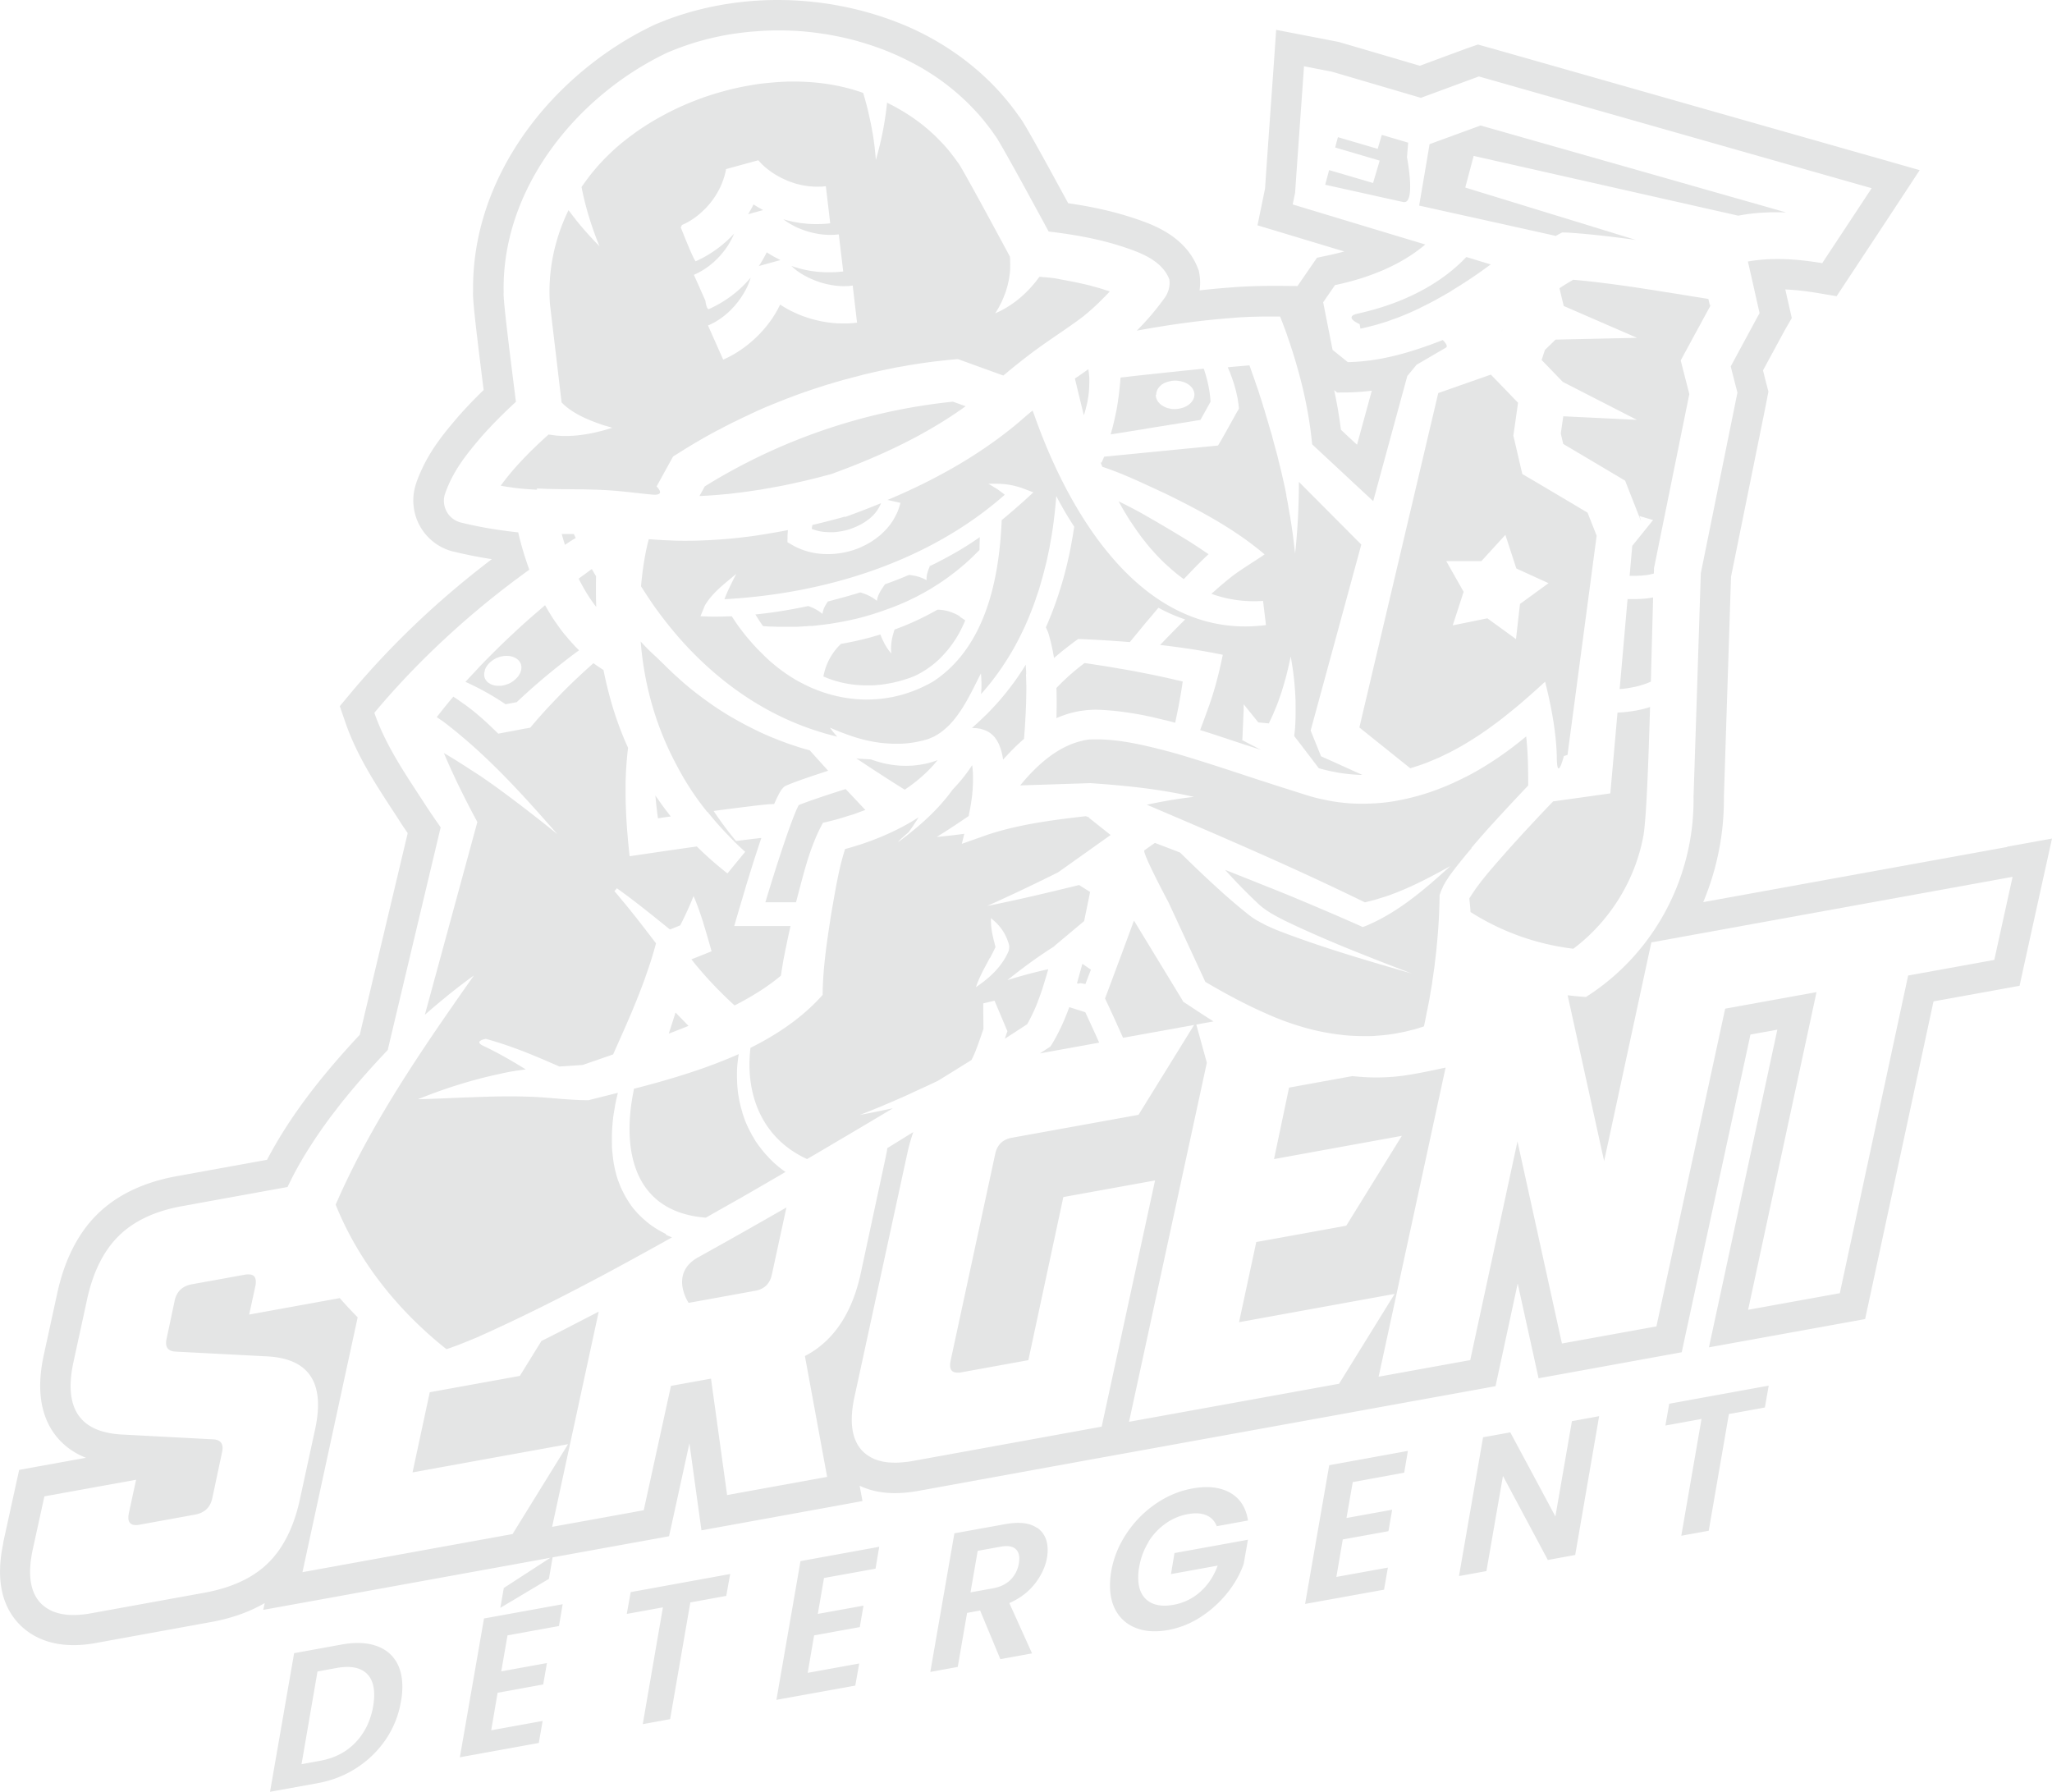 <svg xmlns="http://www.w3.org/2000/svg" id="Layer_1" data-name="Layer 1" viewBox="0 0 288 251.44"><defs><style>.cls-1{fill:#e4e5e5}</style></defs><path d="M210.85 46.27h-.01l-.09.33c.04-.12.07-.23.1-.33Zm7.5-13.16c.3-.17.6-.34.91-.49l.76.02c3.21.21 6.39.59 9.56 1.03l-23.93-7.35 1.18-4.44 37.11 8.38h.05c.49-.09.98-.17 1.47-.24l.27-.03c.5-.06 1-.11 1.5-.14.07 0 .14 0 .21-.01.42-.02.83-.04 1.25-.05h.5c.4 0 .8 0 1.2.02h.29l-12.72-3.62-3.68-1.05-26.49-7.53-4.5 1.65-2.65.97-.45 2.69-1.01 5.93c.96.21 1.9.42 2.84.63 8.16 1.81 15.07 3.34 16.3 3.62Zm-24.42-14.17-.16.56-.41 1.39-5.58-1.64c-.05.17-.08.3-.11.41-.01.05-.02.09-.04.13-.07.26-.11.44-.24.91l6.25 1.84-.93 3.14-3-.88-.23-.07-2.94-.86c-.02.07-.03.13-.05.2-.2.74-.39 1.45-.5 1.86.05.01.13.03.2.04.85.19 2.92.65 5.51 1.22 1.6.36 3.41.76 5.24 1.16s.53-6.29.53-6.29l.17-2.04h-.01c-.86-.26-2.2-.65-3.7-1.09Zm4 88.87c.49-.14.97-.3 1.45-.46.1-.03.2-.07.3-.11.23-.08.46-.16.68-.25.11-.04.22-.1.33-.14.33-.13.65-.27.97-.41.19-.08.38-.16.57-.25.29-.14.59-.29.88-.43.16-.08.33-.16.5-.24.22-.12.44-.24.67-.36.28-.15.56-.31.83-.46.22-.13.44-.25.66-.39.33-.2.66-.4.99-.61.23-.14.45-.29.68-.44.37-.24.73-.49 1.1-.74l.54-.39c.17-.12.35-.25.52-.38.13-.1.27-.19.4-.29.16-.12.33-.24.49-.37.21-.16.41-.32.61-.48.08-.06.16-.12.24-.19l.6-.48.15-.12.66-.54c.2-.17.4-.33.6-.5.08-.06.15-.13.22-.19l1.14-.99.54-.48c.42-.38.84-.75 1.25-1.13.12-.11.24-.22.36-.32.86 3.41 1.59 7.25 1.64 10.7s.99-.28.99-.28h.05l.46-.15.74-5.54 2.46-18.51.89-6.71c-.34-.87-.68-1.73-.99-2.51-.07-.18-.14-.36-.21-.53-.02-.06-.05-.13-.07-.19-.27-.16-.59-.35-.94-.56-.13-.08-.26-.16-.4-.24-1.9-1.13-4.53-2.69-6.2-3.68-.16-.09-.31-.18-.45-.26-.66-.39-1.11-.65-1.17-.69-.28-1.16-.85-3.67-1.18-5.06-.03-.12-.06-.24-.08-.34s0-.02 0-.03c.03-.14.12-.78.24-1.61l.42-2.96c-.51-.52-1.1-1.14-1.68-1.74-.35-.36-.69-.71-1-1.04-.16-.17-.32-.33-.47-.48-.25-.26-.49-.5-.67-.69L205.17 54l-3.31 1.16-11.07 46.93 7.15 5.73Zm10-29.09.16-.17 3.19-3.49 1.54 4.72 4.21 1.92.31.14-4.01 2.92-.56 4.93-2.49-1.81-1.46-1.06-.06-.05-.48.1-4.38.89v-.03l.59-1.81.93-2.87-2.44-4.31h4.96Zm-97.54 90.72c-4.11 2.36-8.23 4.69-12.38 6.99s-1.36 6.41-1.36 6.41l9.36-1.7c1.3-.24 2.08-1.02 2.34-2.36l2.03-9.36Zm120.25-52.07c.41-2.25.7-9.77.93-17.58 0-.19.01-.38.02-.57-1.22.4-2.73.7-4.57.78-.01.14-.03.33-.05.55-.22 2.49-.82 9.27-.96 10.79-.52.08-1.5.21-2.63.37-1.61.23-3.53.49-4.92.69l-.47.06c-1.1 1.14-2.19 2.29-3.26 3.45l-.06.06c-.99 1.06-1.96 2.13-2.93 3.21l-.27.3c-1.73 1.99-3.55 3.96-4.97 6.16-.09.15-.19.29-.28.44.07.65.13 1.28.17 1.91a34.502 34.502 0 0 0 14.43 5.15c5.08-3.82 8.65-9.53 9.82-15.78ZM106.48 37.34l2.57-.71.49-.13c-.11-.05-.21-.11-.31-.16-.08-.04-.15-.08-.23-.12-.29-.15-.57-.31-.84-.47-.08-.05-.17-.1-.24-.15-.1-.06-.21-.12-.31-.19-.31.63-.68 1.28-1.11 1.94ZM105 30.06l.47-.13 1.64-.45c-.26-.14-.52-.29-.77-.43-.12-.07-.24-.15-.36-.22-.07-.05-.15-.09-.22-.14-.19.39-.41.78-.64 1.17-.04.07-.08.13-.12.2Zm26.57 76.62c-.9.35-1.85.57-2.81.69-1.48.19-3 .11-4.46-.2-.04 0-.08-.01-.12-.02-.13-.03-.26-.06-.4-.1-.1-.02-.19-.05-.29-.08-.14-.04-.28-.07-.41-.12-.02 0-.05-.02-.07-.02-.26-.08-.52-.16-.78-.26l-1.18-.07-.4-.02c-.07-.01-.16-.02-.25-.03-.07 0-.15-.02-.22-.03 2.25 1.51 4.52 2.98 6.8 4.4 1.74-1.16 3.31-2.53 4.61-4.14ZM89 152.74c-1.82 8.49-.18 17.35 10.06 18.14 1.09-.61 2.17-1.23 3.26-1.84.39-.22.79-.44 1.18-.67l.33-.18c.3-.17.6-.35.9-.52 1.11-.64 2.22-1.28 3.33-1.93.73-.42 1.46-.84 2.18-1.27-.05-.03-.09-.07-.13-.1-.3-.21-.59-.43-.87-.66-.17-.14-.33-.28-.49-.42-.07-.06-.14-.12-.2-.18-.1-.09-.2-.19-.29-.29-.14-.13-.28-.27-.41-.41 0 0-.02-.02-.02-.03-.03-.04-.07-.07-.1-.11-.21-.22-.4-.44-.6-.67 0 0-.02-.02-.02-.03-.01-.02-.03-.03-.04-.05-.07-.08-.13-.16-.19-.24l-.39-.51c-.01-.02-.03-.04-.04-.05-.11-.15-.21-.29-.31-.44 0-.01-.02-.03-.03-.04-.1-.15-.19-.31-.28-.47a.405.405 0 0 1-.05-.09c-.09-.15-.19-.3-.28-.46l-.12-.24c-.06-.12-.12-.24-.19-.36-.09-.18-.18-.35-.26-.53-.14-.31-.28-.62-.4-.93v-.03c-.11-.29-.21-.58-.31-.87 0-.02-.01-.04-.02-.06v-.04c0-.02-.01-.05-.02-.07 0-.03-.01-.05-.02-.08a.737.737 0 0 0-.04-.14c-.07-.25-.14-.49-.2-.74s-.12-.5-.17-.75v-.02c0-.03-.02-.07-.02-.1v-.01c-.01-.07-.02-.14-.04-.21v-.02c-.04-.23-.08-.45-.11-.68v-.02c-.01-.09-.03-.19-.04-.28v-.02c0-.04 0-.08-.01-.12-.02-.18-.04-.37-.05-.55v-.05c0-.07-.01-.14-.02-.22v-.01c0-.12 0-.25-.01-.37 0-.17-.02-.33-.02-.5v-.44c0-.16 0-.33.01-.49v-.01c0-.15.01-.3.02-.45v-.01c.01-.15.02-.31.04-.46v-.02c.01-.15.03-.3.05-.46.03-.28.07-.55.12-.83 0-.04 0-.08.02-.11-.5.23-1.01.44-1.52.65-3.13 1.3-6.4 2.35-9.65 3.27-1.15.32-2.29.63-3.43.92Zm63.35-14.66c.22-.59.47-1.25.76-2-.09-.06-.18-.12-.26-.18-.11-.07-.22-.15-.33-.23-.2-.14-.4-.27-.61-.41l-.51 1.85c-.07.26-.14.53-.22.79s.43.07.43.07l.75.12Zm-4.1-37.29c.88-.39 1.8-.7 2.75-.9.08-.02.17-.03.26-.05.18-.04.36-.07.55-.09.34-.05.68-.09 1.03-.12h.09c.35-.02.7-.04 1.05-.03.94.03 1.87.1 2.79.2.04 0 .07 0 .1.01.41.05.81.1 1.22.16.09.01.17.03.26.04.36.05.71.11 1.07.17.1.02.2.03.3.05.35.06.69.13 1.04.2l.28.06c.36.07.72.15 1.08.24.07.02.14.03.21.05.42.1.83.2 1.24.3h.04c.44.11.89.23 1.33.35l.06-.3c.14-.68.28-1.36.42-2.05l.03-.15c.01-.07.03-.15.04-.22s0-.06.01-.08c.06-.33.12-.66.18-.98l.09-.54c.07-.41.13-.82.19-1.23.01-.08.03-.16.04-.24l-.64-.15-.15-.03c-.8-.19-1.6-.37-2.4-.54-.39-.08-.78-.17-1.17-.25-.09-.02-.18-.03-.26-.05l-1.68-.33c-.41-.08-.83-.16-1.24-.23-.45-.08-.9-.16-1.35-.23-.15-.03-.3-.05-.45-.08l-1.41-.24c-.31-.05-.62-.09-.93-.14-.7-.11-1.4-.22-2.1-.32-1.19.89-2.37 1.9-3.44 2.98-.17.17-.34.34-.51.52.05 1.42.04 2.84 0 4.26Zm55.36-59.92c.84-.51 1.67-1.03 2.49-1.57.11-.07.22-.15.33-.22.31-.21.63-.42.94-.64.1-.07.21-.14.31-.22.34-.24.67-.47 1-.72.04-.03.08-.06.13-.09l.42-.3-1.66-.5-.16-.05-1.61-.49c-1.88 1.98-4.1 3.57-6.51 4.83-.8.42-1.63.81-2.47 1.16-2.02.84-4.13 1.48-6.25 1.95s.26 1.48.26 1.48l.11.64.12-.03c.47-.1.95-.22 1.41-.34l.24-.06c.03 0 .07-.02.1-.03h.03c.49-.14.98-.28 1.46-.44h.03c.08-.03.15-.05.23-.08h.04c.35-.13.69-.26 1.03-.38l.51-.18c.46-.17.91-.36 1.36-.55.06-.02.12-.05.19-.08.03-.01.06-.03.1-.04.03-.01.06-.03.08-.04.45-.2.91-.4 1.35-.62.04-.02.08-.04.11-.06.05-.02.09-.05.14-.07.35-.17.7-.35 1.05-.52.14-.07.28-.15.42-.22.3-.16.59-.31.88-.48.16-.09.32-.17.47-.26.29-.16.57-.33.86-.49.14-.08.29-.17.43-.25Zm-84.91 69.86c-.23.07-.48.15-.73.23-2.1.67-4.62 1.51-5.86 2.02-.81 1.43-2.82 7.43-4.62 13.41-.02.08-.05.15-.07.23h4.3c1.03-3.8 1.85-7.63 3.78-11.15.54-.12 1.08-.26 1.63-.4.16-.04.31-.08.47-.13.02 0 .05-.01.07-.02.02 0 .05-.02.07-.02.45-.13.89-.27 1.34-.41l.4-.12h.02c.38-.12.75-.26 1.12-.4.03 0 .05-.02.08-.03.23-.08.46-.16.68-.25.02 0 .05-.02.07-.03-.57-.59-1.12-1.19-1.68-1.78l-1.08-1.14Zm-26.62 1.93c.08.73.16 1.46.27 2.18.09-.01.18-.03.27-.04.5-.08 1.01-.15 1.52-.22l-.39-.51c-.17-.22-.34-.43-.5-.65-.15-.2-.3-.41-.45-.62-.16-.22-.31-.44-.47-.67-.12-.17-.24-.33-.35-.5.03.34.07.68.1 1.02Zm51.95-18.02c-.01-.38-.03-.76-.06-1.14v-.23c-.5.83-1.04 1.63-1.61 2.42v.01c-.1.14-.21.27-.31.41-.78 1.04-1.6 2.04-2.48 2.99-.24.26-.48.51-.72.76-.1.1-.19.2-.29.3-.12.12-.24.23-.36.34-.58.57-1.17 1.12-1.79 1.66.11 0 .21 0 .32.02h.2c.15.01.3.03.44.06h.04c.13.02.26.05.39.09.04.01.08.03.12.04.09.03.18.05.27.09.38.14.71.34 1 .59.14.12.28.25.4.4.05.06.1.13.14.2.07.09.14.18.2.28.04.06.07.14.11.21.06.11.13.22.18.35 0 .01 0 .02.01.04.26.59.44 1.28.56 2.07.29-.33.6-.65.9-.97.08-.08.15-.16.23-.24.11-.11.22-.21.32-.32.18-.18.36-.36.55-.54.08-.07.16-.14.23-.21l.02-.02c.22-.21.45-.41.68-.61l.12-1.56c.02-.28.03-.55.05-.83 0-.12.02-.24.02-.36s.02-.24.02-.36c0-.15.02-.29.03-.44v-.16c.03-.67.06-1.33.07-2 .01-.5.02-.99.02-1.49 0-.17 0-.33-.01-.5-.01-.44-.02-.88-.04-1.32v-.04ZM135.51 57l-.29-.1-.11-.04-1.37-.49a82.03 82.03 0 0 0-34.83 11.89l-.04.08-.7 1.27c1.27-.05 2.56-.15 3.85-.28h.07c.09 0 .18-.02.27-.03.47-.05.93-.11 1.39-.17h.01c.04 0 .08 0 .12-.01.21-.03.41-.05.62-.08.4-.05.79-.11 1.18-.17l1-.15c.06 0 .11-.02.17-.03.25-.04.49-.09.74-.13l.34-.06h.03c.32-.06.63-.12.94-.17.07-.01.14-.03.21-.04.04 0 .08-.02.12-.02.02 0 .03 0 .05-.01.57-.11 1.12-.22 1.67-.34l.54-.12c.44-.1.87-.19 1.3-.29.27-.06.54-.13.8-.19.33-.08.65-.16.97-.24.28-.07.55-.14.82-.21.21-.06.41-.11.62-.17h.03l.67-.18.48-.18c.58-.21 1.15-.43 1.72-.65.18-.07.37-.14.56-.21.16-.06.33-.13.49-.2.03-.01.05-.02.08-.03 5.46-2.17 10.73-4.81 15.47-8.22Zm-.77 29.5s-.03-.01-.04-.02l-.21-.12c-.02 0-.03-.02-.05-.03-.06-.03-.11-.06-.17-.09-.04-.02-.09-.05-.13-.07-.04-.02-.09-.04-.14-.06-.09-.04-.19-.08-.29-.12-.08-.03-.17-.07-.26-.1s-.17-.06-.26-.08c-.01 0-.02 0-.03-.01-.1-.03-.19-.06-.3-.08-.11-.03-.22-.05-.34-.07-.1-.02-.19-.04-.29-.05-.17-.02-.35-.03-.53-.04h-.13a38.495 38.495 0 0 1-6.02 2.79c-.07.2-.12.4-.18.6a7.7 7.7 0 0 0-.31 1.95c0 .27 0 .54.05.81-.15-.16-.29-.33-.42-.51s-.25-.36-.36-.55c-.11-.18-.21-.36-.3-.55a.914.914 0 0 0-.07-.14c-.03-.07-.06-.14-.1-.2-.11-.24-.21-.47-.3-.72-1.92.6-3.78 1.02-5.53 1.32a8.366 8.366 0 0 0-2.35 4.04c-.05.2-.09.38-.12.53 1.57.69 3.24 1.09 4.93 1.21h.02c.26.02.52.03.78.04s.02 0 .03 0h1c.07 0 .14 0 .21-.01.11 0 .22 0 .33-.02.08 0 .17-.01.25-.02.18-.02.37-.03.55-.05.08 0 .15-.02.23-.03.19-.03.39-.05.58-.09.06-.01.12-.02.19-.03.22-.04.45-.08.67-.13.03 0 .06-.01.09-.02.53-.12 1.05-.25 1.56-.42.2-.06.39-.12.58-.19h.02c.01 0 .03 0 .04-.01.16-.06.31-.12.46-.18.07-.03.13-.05.2-.08.14-.06.28-.13.42-.2.02-.01.04-.02.07-.03.04-.02.09-.04.13-.07.14-.07.28-.15.42-.23l.15-.09c.15-.09.3-.18.45-.28h.01c.14-.09.27-.19.4-.28.11-.08.22-.15.33-.23.06-.05.12-.09.18-.14.17-.13.33-.27.49-.4.06-.05.12-.1.18-.16.25-.22.48-.45.71-.69.05-.05.1-.11.15-.16.23-.25.46-.5.67-.76a21.012 21.012 0 0 0 .86-1.16c.2-.3.39-.6.57-.91.18-.31.34-.62.5-.94 0-.02.02-.04.03-.06.01-.03.03-.06.04-.09.15-.32.3-.63.43-.96-.17-.13-.4-.28-.66-.44-.03-.02-.07-.04-.1-.06Zm-4.16-7.21c-.28.63-.46 1.11-.52 1.61v.05c-.02.15-.02.3-.01.47-.04-.03-.09-.05-.14-.07-.02-.01-.05-.03-.07-.04-.44-.23-.97-.4-1.45-.51h-.05c-.04 0-.08-.02-.12-.02a5.95 5.95 0 0 0-.64-.1c-1.12.48-2.24.92-3.36 1.31-.19.27-.37.53-.53.78-.32.52-.55 1.02-.61 1.55a5.908 5.908 0 0 0-1.07-.69c-.46-.23-.93-.41-1.28-.49-1.16.36-2.34.69-3.52 1-.34.09-.68.19-1.02.27-.46.68-.66 1.11-.76 1.74-.56-.48-1.35-.89-2-1.1-2.45.52-4.92.93-7.41 1.18.34.56.69 1.1 1.07 1.63.23.02.59.05 1.03.07h.12c.11 0 .23 0 .35.01.18 0 .36.01.56.02h2.55c.1 0 .2 0 .3-.01h.01c.1 0 .19-.01.29-.02s.04 0 .05 0c.09 0 .18-.01.28-.02.11 0 .22-.02.34-.02h.08c.08 0 .16-.01.25-.02l.41-.03h.29c.15-.01.31-.03.47-.05h.01c.08 0 .16-.02.24-.03.19-.02.38-.04.57-.07h.07c.04 0 .07 0 .11-.01h.02c.03 0 .05 0 .08-.01l.61-.09c.03 0 .06 0 .09-.01h.03c.07 0 .14-.02.2-.03.22-.03.44-.07.66-.11h.01c.1-.02.2-.03.3-.05h.01l.65-.12h.01c.02 0 .05 0 .07-.01.08-.02.17-.03.25-.05.21-.04.43-.09.65-.13h.01c.06-.01.11-.03.17-.04.05-.01.11-.02.16-.04h.03l.66-.15c.01 0 .03 0 .04-.01.05-.01.11-.03.16-.04l.12-.03c.41-.1.82-.21 1.23-.33.04-.01.08-.02.12-.04.12-.04.25-.07.37-.11h.01c.18-.05.36-.11.54-.17.02 0 .03-.01.05-.02.14-.04.28-.09.42-.13.03 0 .06-.02.08-.03h.01c.18-.06.35-.12.53-.18 0 0 .02 0 .03-.01.05-.02.11-.04.16-.06.13-.05.26-.09.39-.14h.01c.17-.06.35-.13.52-.19h.02c.06-.02.12-.05.18-.07.13-.05.26-.1.4-.16h.02c.17-.07.33-.14.5-.21h.02c.2-.08.4-.17.61-.26.01 0 .02 0 .03-.01.16-.07.31-.14.47-.21h.01c.11-.05.23-.11.34-.16.11-.05.22-.1.33-.16.02 0 .04-.02.06-.03.13-.06.26-.12.38-.19h.01c.02 0 .03-.02.05-.02.34-.17.68-.35 1.01-.53.04-.02.07-.04.11-.06.35-.19.69-.39 1.04-.59 0 0 .02-.01.03-.02h.01c.1-.06.2-.12.3-.19a.21.21 0 0 0 .06-.04c.25-.15.5-.31.75-.47 0 0 .01 0 .02-.01l.36-.24c.01 0 .02-.02.03-.02.24-.16.47-.32.71-.49 0 0 .01 0 .02-.01.12-.09.25-.18.37-.27l.02-.02c.15-.11.3-.22.44-.33l.25-.19s.02-.01.03-.02c.12-.09.24-.19.36-.28l.02-.02c.05-.04.1-.09.16-.13.19-.15.37-.31.56-.46.01 0 .02-.02.03-.03.1-.09.21-.17.31-.26 0 0 .01 0 .02-.01.08-.07.17-.15.25-.23.19-.17.37-.33.55-.5.02-.02.04-.03.05-.05.06-.06.12-.11.18-.17l.01-.01.03-.03c.34-.33.68-.66 1.02-1.01.01-.28.01-.56.02-.83 0-.32.02-.65.02-.97-2.25 1.59-4.58 2.88-7.07 4.1Z" class="cls-1"/><path d="m206.55 118.94.69-.81c.03-.03.06-.07.09-.1.09-.1.17-.2.26-.3l.84-.96c.83-.93 1.68-1.85 2.52-2.77l.04-.04c1.08-1.17 2.18-2.34 3.28-3.5.03-.03.06-.06.08-.09.04-.04.08-.09.13-.14v-1.01c0-.22 0-.44-.01-.66 0-.44-.01-.88-.02-1.32-.01-.5-.03-1.01-.06-1.51 0-.12-.01-.24-.02-.36l-.06-.85c-.01-.15-.03-.29-.04-.44-.02-.25-.04-.5-.07-.74-.4.33-.8.66-1.21.98-.07.05-.14.11-.21.16-.41.32-.81.63-1.23.93-.05.04-.1.07-.15.11-.42.3-.84.6-1.27.89-.02.01-.03.02-.05.03-.44.3-.89.59-1.34.87l-.17.11c-.92.57-1.87 1.11-2.83 1.6-.03.01-.06.03-.09.04-.48.24-.96.48-1.45.7l-.12.06c-.98.45-1.98.85-2.99 1.21-.04.01-.08.03-.11.04-.51.18-1.02.34-1.53.49-.02 0-.04.01-.06.02-1.04.3-2.08.55-3.14.75-.05 0-.1.02-.14.03-1.05.19-2.11.32-3.18.38h-.1c-.52.03-1.04.05-1.57.05h-.17c-.53 0-1.06-.02-1.59-.05-.47-.03-.95-.08-1.42-.14h-.01c-.08 0-.16-.02-.24-.03-.48-.06-.95-.14-1.43-.23-.2-.04-.4-.09-.6-.13-.28-.06-.56-.11-.84-.18-.09-.02-.18-.05-.27-.07h-.01c-.47-.12-.95-.26-1.42-.41-.05-.02-.1-.03-.15-.05-.77-.24-1.56-.49-2.34-.74-.14-.05-.28-.09-.42-.13h-.01c-.22-.07-.45-.14-.67-.22-.14-.04-.28-.09-.41-.13-.05-.02-.11-.03-.16-.05-.03-.01-.06-.02-.1-.03l-1.38-.45c-.22-.07-.43-.14-.65-.21h-.02c-.51-.17-1.01-.33-1.52-.5-2-.66-4-1.32-5.98-1.95-.06-.02-.12-.04-.19-.06-.17-.05-.34-.11-.51-.16-.33-.11-.67-.21-1-.31-.45-.14-.89-.28-1.34-.41-.02 0-.03-.01-.05-.02-.35-.1-.7-.21-1.04-.31-.35-.1-.7-.19-1.04-.29-.03 0-.05-.01-.08-.02-.09-.02-.18-.05-.27-.07-.02 0-.03 0-.05-.01-.31-.08-.62-.17-.92-.25h-.03c-.07-.02-.14-.04-.21-.05-.08-.02-.17-.04-.25-.07h-.03c-.18-.05-.36-.09-.53-.14h-.03c-.24-.06-.47-.12-.71-.17l-.65-.15h-.01c-.17-.04-.34-.08-.51-.11-.24-.05-.48-.1-.73-.15-.19-.04-.39-.07-.58-.11-.15-.03-.3-.05-.45-.08-.08-.01-.15-.03-.23-.04h-.06l-.36-.06c-.32-.05-.65-.09-.97-.13-.07 0-.14-.01-.21-.02-.05 0-.1-.01-.16-.02l-.73-.06c-.08 0-.16-.02-.24-.02-.06 0-.13 0-.19-.01-.31-.02-.63-.03-.94-.03h-.27c-.35 0-.7 0-1.06.02-.41.05-.8.14-1.19.24-3.34.86-6.14 3.39-8.45 6.2 3.5-.11 9.87-.32 9.87-.32l1.64.12c.79.06 1.57.13 2.36.2 3.54.33 7.06.81 10.51 1.61-2.22.25-4.42.63-6.61 1.1 10.29 4.38 20.54 8.77 30.61 13.7.02 0 .04-.01.07-.02.44-.1.87-.21 1.3-.33.18-.05.36-.1.54-.16l.77-.24c.02 0 .04-.01.07-.02.19-.06.39-.13.58-.19.14-.05.28-.1.42-.16.25-.09.5-.18.75-.28.25-.1.49-.2.73-.3.18-.08.36-.15.54-.23.26-.12.53-.23.79-.35.13-.06.25-.12.38-.18.55-.26 1.11-.53 1.65-.81.16-.08.33-.17.49-.25.95-.49 1.88-1 2.81-1.51.04-.02.07-.04.11-.06-.92.83-1.84 1.66-2.79 2.47-2.74 2.34-5.65 4.49-9.03 5.91l-.3.11-.18.07s-.09-.04-.13-.06a.3.3 0 0 1-.08-.04c-.01 0-.03-.01-.04-.02-1.16-.52-2.32-1.02-3.48-1.53l-2.04-.87c-.29-.12-.58-.25-.87-.37-.12-.05-.23-.1-.35-.15-.83-.35-1.67-.7-2.5-1.05-.4-.17-.81-.33-1.21-.5 0 0-.02 0-.03-.01-.49-.2-.98-.4-1.48-.6-.23-.09-.46-.19-.69-.28h-.02l-1.8-.72c-.37-.15-.74-.3-1.12-.45l-3.48-1.38c.1.11.21.22.31.34a81.24 81.24 0 0 0 4.21 4.29c.53.53 1.16.98 1.82 1.39.48.29.97.56 1.46.81.19.1.37.19.56.29 2.13 1.03 4.29 1.99 6.48 2.92 1.62.69 3.26 1.35 4.9 2 2.14.85 4.29 1.68 6.43 2.5 0 0 .02 0 .03.01-6.23-1.8-12.43-3.6-18.51-5.93-.08-.03-.17-.07-.25-.1-.04-.02-.08-.03-.13-.05-.1-.04-.19-.08-.29-.12-.34-.14-.67-.29-1.01-.45-.04-.02-.08-.04-.12-.05-.02 0-.04-.02-.06-.03-.14-.07-.28-.14-.43-.22s-.02-.01-.03-.02c-.12-.06-.23-.12-.35-.18-.11-.06-.22-.13-.34-.19-.08-.05-.17-.09-.25-.14-.13-.08-.25-.15-.37-.23-.05-.03-.1-.07-.15-.1-.05-.04-.11-.07-.16-.11-.18-.13-.36-.26-.53-.4a77.4 77.4 0 0 1-2.41-2c-.62-.53-1.23-1.08-1.83-1.63-.13-.12-.27-.24-.4-.36l-.02-.02c-.87-.8-1.74-1.61-2.59-2.43l-.03-.03c-.76-.72-1.51-1.46-2.26-2.19-1.18-.46-2.35-.9-3.53-1.35-.13.09-.27.19-.41.29-.33.23-.68.48-1.06.75s3.38 7.3 3.38 7.3l5.17 11.16c2.67 1.57 5.48 3.1 8.39 4.38.49.22.99.44 1.48.64.09.03.17.07.26.1.4.16.8.32 1.2.46.14.05.29.1.43.15.35.12.69.24 1.04.35l.5.15c.33.1.66.2.99.29.18.05.35.09.53.14.33.08.65.16.98.23.18.04.35.08.53.11.34.07.68.13 1.02.19.16.03.33.06.49.08.38.06.75.11 1.13.15.13.01.25.03.38.05.58.06 1.17.1 1.75.12h.03l1.04.03h.52c.24 0 .48-.01.72-.02h.08c.19 0 .37-.02.56-.04h.01l.76-.06.57-.06c.24-.03.48-.06.72-.1h.04l.56-.09.63-.12.15-.03h.01c.18-.04.35-.07.53-.11.29-.07.58-.14.87-.22h.03c.14-.04.29-.07.43-.11.01 0 .03 0 .04-.01.43-.12.86-.26 1.28-.4.07-.31.13-.62.2-.93 0-.02 0-.05.01-.07l.18-.91c.1-.49.2-.99.3-1.49.02-.09.03-.17.05-.26.06-.34.12-.68.17-1.02.08-.47.17-.93.24-1.4v-.02c0-.03.01-.07.02-.1v-.05l.03-.24c.11-.71.21-1.43.31-2.15v-.09c.1-.8.2-1.61.28-2.42v-.08c.17-1.66.29-3.32.35-4.97v-.04c.03-.74.05-1.48.06-2.21l.02-.05.02-.05v-.04h.02c.04-.13.08-.26.13-.38.02-.04.04-.08.06-.13.05-.14.12-.27.18-.4s.02-.06.03-.08c.03-.07.06-.13.09-.19.08-.14.16-.29.24-.43.04-.06.07-.12.11-.18.12-.19.25-.38.37-.57.08-.12.17-.24.25-.36.02-.02.04-.05.05-.07.15-.2.3-.4.46-.6.13-.18.26-.35.4-.52.19-.25.39-.49.59-.74.03-.03.05-.07.08-.1.02-.02.03-.04.05-.06.29-.36.58-.72.88-1.07.05-.06.1-.13.16-.19.09-.1.17-.2.26-.3Z" class="cls-1"/><path d="M152.9 114.73c-.16-.06-.33-.13-.5-.19-3.42.39-6.93.83-10.29 1.62-1.12.26-2.23.57-3.32.92l-3.8 1.34.04-.15.31-1.26c-.65.09-1.3.17-1.92.24-.66.08-1.3.14-1.87.19h-.07c.31-.18.63-.39.97-.6.07-.04.13-.08.2-.13 1.06-.67 2.23-1.46 3.3-2.19s0-.01 0-.01c.01-.08.03-.15.04-.21.08-.39.16-.78.23-1.18l.03-.18c.08-.49.15-.98.21-1.48v-.09c0-.07.01-.15.02-.22.01-.14.03-.28.04-.42s0-.05 0-.08l.03-.61c0-.1.01-.19.01-.29v-.22c0-.31 0-.61-.01-.91v-.12c0-.14-.02-.27-.03-.41-.02-.24-.04-.48-.08-.71-.78 1.22-1.71 2.36-2.71 3.4 0 0-.01.02-.02.02-1.83 2.56-4.19 4.72-6.66 6.63s.47-.64.47-.64l.42-.58c.34-.49.67-1 .99-1.51-3.17 2.03-6.74 3.49-10.32 4.45-.94 2.92-1.41 6.08-1.95 9.1-.18 1.16-.36 2.34-.53 3.53-.37 2.63-.66 5.3-.67 7.84-2.77 3.12-6.27 5.51-10.13 7.43-.53 4.48.42 8.8 3.13 12.01 1.23 1.46 2.83 2.69 4.81 3.6 1.46-.85 2.92-1.71 4.37-2.57.23-.13.46-.27.68-.4 2.34-1.38 4.68-2.77 7-4.16-.51.11-1.02.21-1.53.32-.87.18-1.75.36-2.62.52-.15.03-.3.06-.46.09.06-.02.13-.05.19-.08.62-.24 1.23-.49 1.85-.74.09-.04.19-.08.28-.11.4-.16.8-.33 1.19-.5.16-.07.33-.14.49-.21.22-.09.44-.19.66-.28.42-.18.84-.37 1.26-.55.35-.15.69-.31 1.04-.47.11-.05.22-.1.32-.15.02 0 .04-.02.06-.03.04-.02.08-.04.12-.05l.12-.06c.9-.41 1.8-.83 2.7-1.25.21-.1.42-.2.64-.3 1.58-.97 3.15-1.95 4.72-2.93.01-.03.03-.05.04-.08 0-.02.02-.04.02-.05.14-.27.27-.55.39-.83.06-.14.12-.28.17-.42v-.02c.06-.14.11-.27.16-.41.02-.04.04-.09.05-.13.07-.19.13-.37.2-.55v-.01l.15-.42c.13-.36.25-.72.38-1.09l.12-.36-.03-2.9v-.67l1.58-.38.7 1.65.99 2.35.12.28c-.12.35-.24.7-.36 1.06.98-.63 1.96-1.27 2.94-1.91.07-.04.13-.09.2-.13.02-.04.04-.07.06-.11.04-.07.07-.14.11-.2.26-.48.51-.98.74-1.49 0-.01.01-.02.02-.03.04-.09.08-.19.13-.29.11-.26.22-.51.32-.77l.06-.15c.02-.04.04-.09.05-.13v-.02c.13-.34.26-.68.38-1.02 0-.01 0-.02.01-.03.13-.36.25-.72.36-1.08l.03-.1.03-.11c.22-.68.42-1.37.62-2.06.01-.04.02-.09.04-.13-1.93.43-3.86.94-5.74 1.54.71-.58 1.44-1.15 2.18-1.7.85-.64 1.71-1.26 2.59-1.86.6-.41 1.21-.81 1.83-1.2v-.04c.24-.2 3.82-3.2 4.17-3.49.15-.72.43-2.1.7-3.41.05-.23.09-.46.14-.68-.2-.12-.42-.26-.63-.39-.03-.02-.05-.03-.07-.05-.28-.17-.56-.35-.85-.53-4.29 1.05-8.58 2.08-12.91 2.94.16-.07.31-.14.46-.21 1.06-.47 2.12-.96 3.17-1.45.01 0 .03-.01.04-.02 0 0 .02 0 .03-.01.01 0 .03-.01.04-.02 1.43-.67 2.86-1.36 4.28-2.05.02 0 .04-.02.05-.03.64-.31 1.29-.63 1.93-.95h-.01c1.4-.99 4.81-3.42 7.35-5.22-1.34-1.06-2.17-1.73-2.94-2.33l-.13-.1Zm-13.93 19.68c.03-.07.07-.13.1-.2 0-.01.01-.03.02-.04.11-.2.21-.4.31-.6.03-.07.06-.13.09-.19 0-.01.01-.03.02-.04.07-.14.14-.29.21-.43-.26-1.05-.55-2.04-.62-3.14 0-.15-.02-.3-.02-.45v-.47c.1.07.18.15.27.23 1.12.94 1.83 2.01 2.25 3.44.05.18.06.39.03.6-.02.15-.05.29-.1.42-.94 2.14-2.66 3.73-4.57 5l.06-.15c.02-.05.03-.09.05-.14.07-.2.15-.4.24-.61 0-.02.02-.04.02-.05 0-.01 0-.02.01-.03v-.01c0-.02.02-.04.03-.06.07-.17.15-.34.23-.51.05-.11.11-.22.16-.33.04-.09.09-.18.13-.27.17-.33.34-.65.51-.97.17-.32.35-.64.51-.96Zm-20.35-61.92c-1.52.43-3.06.82-4.6 1.18-.04.18-.07.37-.09.55.19.08.38.14.58.2.06.02.12.03.17.05.15.04.3.07.45.1l.18.03c.17.03.35.05.53.06.1 0 .2.01.3.02.11 0 .21 0 .32.01h.31c.18 0 .36-.01.54-.03.06 0 .12-.01.18-.02.16-.02.32-.04.49-.07l.18-.03c.43-.08.86-.19 1.28-.34.06-.02.12-.04.18-.07h.01c.13-.05.27-.1.4-.16.01 0 .03-.01.04-.02h.01c.06-.03.12-.05.18-.08.11-.05.22-.11.34-.17.07-.03.13-.06.2-.1.01 0 .03-.01.04-.02h.01c.01 0 .03-.02.04-.02.09-.05.17-.1.25-.15.08-.05.17-.1.25-.15.06-.04.11-.08.17-.12h.01c.06-.04.11-.08.16-.13.06-.04.12-.09.18-.13h.01l.16-.13.39-.36c.01-.01.02-.02.04-.03l.06-.06c.01-.01.02-.03.03-.04.12-.13.23-.26.34-.4.04-.06.08-.11.13-.17v-.01c.06-.08.11-.16.16-.24l.06-.09v-.01c.04-.06.08-.12.11-.19v-.01c.08-.14.16-.29.22-.44 0-.01.01-.03.02-.04 0-.02.02-.03.03-.05-1.69.69-3.4 1.35-5.11 1.96ZM240 42.93l-.23-.98c-.46-.07-.92-.15-1.38-.22-.23-.04-.46-.07-.69-.11-.51-.08-1.02-.17-1.53-.25-.08-.01-.15-.02-.23-.04-.28-.04-.55-.09-.83-.13-.27-.04-.55-.09-.82-.13-.11-.02-.22-.04-.33-.05l-.2-.03c-.06 0-.11-.02-.17-.03-.28-.04-.56-.09-.84-.13l-.73-.12c-.08-.01-.17-.03-.25-.04-.05 0-.11-.02-.16-.02-.11-.02-.21-.03-.32-.05l-1.55-.24c-.05 0-.09-.01-.14-.02-2.93-.43-5.86-.82-8.8-1.08-.18.1-.36.21-.54.32-.47.28-.94.57-1.39.87l.6 2.49 10.29 4.47-11.44.25c-.36.36-.72.71-1.06 1.03-.15.15-.29.29-.43.42-.09.27-.16.48-.25.77-.06.17-.12.38-.21.64.98 1.01 2.19 2.27 2.98 3.08l10.39 5.32-10.34-.5v.06l-.34 2.35.34 1.47c2.62 1.55 8.57 5.08 8.69 5.16.21.54 1.34 3.41 1.94 4.94s.07.02.07.02l1.91.56c-.19.24-.43.53-.68.85l-2.24 2.77-.37 4.21h.56c.28 0 .54 0 .78-.02h.13c.23-.01.44-.03.64-.06h.05c.03 0 .07 0 .1-.01.19-.03.37-.05.54-.09.05 0 .09-.02.13-.03.15-.03.3-.07.43-.1.01 0 .03 0 .04-.01 0-.18.02-.35.02-.5v-.27l.04-.19.02-.08 2.12-10.46 2.78-13.69c-.05-.21-.11-.44-.18-.69-.31-1.22-.72-2.81-.93-3.64-.04-.16-.07-.29-.1-.39l1.8-3.32c.06-.11.12-.23.19-.35.21-.38.42-.77.63-1.15.56-1.03 1.09-2.02 1.49-2.74s-.02-.07-.02-.07ZM75.36 68.55l1.45.06h.06c.68.02 1.36.03 2.04.04.72 0 1.44.01 2.17.02h.08c.66 0 1.33.02 2 .04h.1c.68.02 1.37.05 2.06.09 2.04.12 4.16.42 6.21.61s.62-1.14.62-1.14l2.32-4.21c.27-.17.54-.34.81-.5.28-.18.57-.36.85-.54l.84-.51a50.23 50.23 0 0 1 1.07-.63c.16-.1.33-.19.49-.28.03-.02.05-.03.08-.05.03-.02.05-.03.08-.05.4-.23.81-.45 1.22-.68.04-.02.07-.04.11-.06.07-.04.14-.08.21-.11.06-.03.12-.06.18-.1.02 0 .03-.02.05-.03.11-.06.21-.11.32-.16.78-.41 1.56-.82 2.36-1.21.23-.11.47-.22.7-.34.1-.05.21-.1.31-.15.29-.14.59-.27.88-.41.29-.14.58-.28.87-.41.15-.07.29-.14.44-.21 0 0 .02 0 .03-.01a50.4 50.4 0 0 1 1.53-.66c.02 0 .03-.01.05-.02.11-.05.23-.09.34-.14.17-.07.33-.14.5-.2.48-.2.97-.39 1.45-.58.09-.04.19-.08.28-.11.08-.03.17-.06.25-.09.78-.3 1.56-.59 2.35-.86h.03c.09-.04.18-.07.26-.1.97-.33 1.94-.65 2.92-.95h.03c.62-.19 1.23-.37 1.86-.55.16-.05.32-.09.48-.13l1.24-.33h.03c.39-.1.78-.21 1.17-.31.06-.01.12-.03.18-.05.13-.03.26-.06.4-.09.11-.03.23-.05.34-.08.2-.05.39-.09.59-.14.02 0 .04 0 .06-.01.79-.18 1.59-.35 2.38-.51l.6-.12c.39-.08.79-.14 1.18-.21.44-.08.88-.16 1.32-.23.16-.03.32-.05.47-.07.88-.14 1.76-.26 2.65-.37l.3-.03c.9-.11 1.81-.2 2.72-.28h.13l3.87 1.4 2.49.9c.19-.16.39-.32.58-.48l.37-.31c.09-.07.17-.14.26-.21.28-.23.55-.45.83-.67l.28-.22c.29-.23.57-.45.86-.67.04-.03.08-.06.13-.1.47-.37.96-.73 1.44-1.08l.22-.16c.02-.01.03-.02.05-.04l.12-.09s.01-.01.02-.01c.49-.34.97-.68 1.46-1.02 0 0 .02-.01.03-.02l.1-.07 1.71-1.17.1-.07c.26-.18.52-.36.79-.55l.1-.07.42-.3.09-.06c.28-.2.55-.4.82-.6.13-.1.27-.2.41-.3.09-.07.17-.15.26-.22.23-.19.47-.39.7-.59.06-.06.13-.11.19-.16.06-.06.12-.12.19-.17.11-.1.21-.2.31-.29.46-.42.9-.86 1.34-1.31.14-.14.28-.28.41-.42 0-.01.02-.02.03-.03.11-.11.21-.22.32-.34-.1-.04-.2-.07-.31-.11h-.02c-.08-.03-.15-.05-.23-.07-.42-.14-.84-.27-1.27-.39-.14-.04-.27-.07-.41-.11-.19-.05-.38-.11-.57-.16-.27-.07-.54-.13-.81-.19l-.39-.09-.41-.09c-.28-.06-.55-.11-.83-.17-.04 0-.08-.02-.12-.02-.57-.11-1.13-.22-1.7-.32-.34-.08-.7-.14-1.06-.18h-.01a8.13 8.13 0 0 0-.49-.05c-.07 0-.14-.01-.22-.02-.04 0-.07 0-.11-.01-.07 0-.15-.01-.22-.02h-.08l-.61-.06c-.07.1-.15.2-.23.3-1 1.34-2.21 2.54-3.58 3.49-.76.53-1.56.98-2.4 1.34.02-.03.04-.07.06-.1.15-.23.29-.47.43-.71l.15-.3c.03-.06.06-.11.09-.17.02-.03.03-.06.05-.09.05-.09.09-.18.13-.27.08-.17.16-.35.23-.52.03-.08.06-.15.09-.23 0-.02.02-.05.03-.07.08-.2.15-.39.22-.59.02-.05.03-.1.05-.14.02-.08.04-.15.06-.22.06-.18.11-.37.16-.55l.06-.29c.04-.16.08-.32.11-.49.03-.18.06-.36.08-.54.01-.08.03-.16.04-.25.03-.26.05-.53.06-.79v-.16c0-.21.01-.41 0-.62 0-.05 0-.11-.01-.16v-.21c0-.15-.01-.3-.03-.45v-.04c-.03-.06-.07-.13-.1-.19-.42-.78-.99-1.84-1.64-3.04-1.59-2.94-3.6-6.64-4.74-8.63-.07-.12-.13-.23-.19-.34-.03-.05-.05-.09-.08-.13-.03-.06-.07-.12-.1-.17-.03-.04-.05-.09-.07-.13-.04-.07-.08-.12-.11-.18 0-.01-.01-.02-.02-.03 0 0 0-.01-.01-.02 0-.02-.02-.03-.03-.04-.03-.04-.06-.09-.08-.12 0 0-.01-.02-.02-.03 0-.01-.01-.02-.02-.03 0-.01-.01-.02-.02-.03 0-.01-.02-.02-.02-.03v-.01c0-.01-.02-.02-.03-.03-.01-.02-.02-.03-.03-.04 0 0-.01-.02-.02-.02-.02-.03-.04-.05-.06-.08-.24-.35-.49-.68-.75-1.01-.02-.02-.04-.05-.06-.08-.04-.05-.08-.11-.12-.16-.03-.04-.07-.08-.1-.12-.29-.36-.6-.72-.91-1.06-.11-.12-.22-.23-.33-.34-.25-.26-.5-.52-.75-.77-.13-.13-.27-.25-.41-.38-.24-.22-.49-.45-.74-.66-.15-.13-.3-.25-.45-.38-.25-.21-.51-.41-.77-.6-.17-.13-.35-.26-.53-.39-.16-.11-.31-.22-.47-.33-.1-.07-.2-.13-.31-.2l-.34-.22c-.16-.1-.32-.21-.49-.31-.1-.06-.21-.12-.31-.18l-.36-.21c-.16-.09-.32-.19-.49-.28-.25-.14-.5-.27-.76-.39-.13-.07-.27-.14-.4-.21-.24 2.34-.66 4.65-1.27 6.93-.1.37-.19.74-.3 1.11 0-.07-.01-.14-.02-.21-.04-.47-.08-.94-.14-1.4v-.07c0-.03 0-.06-.01-.09-.07-.57-.15-1.15-.24-1.72l-.12-.66c-.06-.36-.13-.71-.2-1.07l-.06-.27-.3-1.35c-.02-.1-.05-.2-.07-.31-.01-.05-.02-.1-.04-.15-.18-.71-.37-1.41-.59-2.11-3.18-1.14-6.67-1.64-10.23-1.59-.52 0-1.03.03-1.55.06-.18.01-.37.02-.55.04-.51.04-1.02.09-1.53.14-.12.01-.24.03-.36.04-.51.06-1.01.14-1.52.23-.19.03-.38.07-.57.1-.5.09-.99.19-1.49.3-.14.03-.28.06-.41.09-.49.12-.98.24-1.46.38-.19.05-.39.11-.58.16-.48.14-.95.29-1.42.44-.15.05-.31.1-.46.15-.46.16-.93.33-1.38.51-.19.07-.38.15-.58.23-.45.18-.89.37-1.33.56-.16.07-.32.14-.48.22-.43.2-.86.41-1.29.63-.19.09-.37.19-.56.29-.42.22-.83.45-1.24.68-.16.09-.32.18-.48.28-.4.24-.8.48-1.19.74-.18.11-.35.23-.52.34-.38.26-.76.52-1.12.79l-.45.33c-.36.27-.72.56-1.07.84-.16.13-.31.26-.47.39-.34.29-.68.59-1 .9-.13.12-.26.24-.38.36-.32.31-.64.63-.94.95l-.4.43c-.3.33-.59.67-.87 1.01l-.16.19c-.19.23-.37.47-.55.71-.32.42-.63.85-.93 1.29.4 2.08.98 4.14 1.69 6.15.26.73.53 1.45.83 2.15-.31-.3-.61-.62-.91-.93l-.66-.72c-.03-.03-.05-.06-.08-.09-.17-.19-.35-.39-.52-.59-.11-.12-.21-.24-.31-.36-.04-.05-.08-.09-.12-.14-.11-.13-.22-.26-.32-.39-.14-.17-.28-.33-.41-.5v-.01c-.04-.05-.08-.11-.12-.16-.26-.32-.51-.65-.76-.98-.05-.06-.09-.12-.14-.18-1.99 4.09-2.94 8.65-2.6 13.23 0 0 1.26 10.61 1.63 13.75 1.54 1.58 3.78 2.48 5.87 3.19l.91.26.33.1-1.05.32-.2.06s-.05.01-.07.02c-.27.07-.54.13-.81.2-.04 0-.09.02-.13.03-.27.06-.53.12-.8.17-.04 0-.07.01-.11.02-.59.11-1.19.2-1.79.26-.08 0-.16.01-.25.02-.21.02-.41.03-.62.04-.1 0-.21.01-.31.01h-.85c-.22 0-.43-.03-.65-.04-.09 0-.18 0-.27-.02-.19-.02-.39-.05-.58-.08-.15-.02-.3-.03-.45-.06-.44.4-.89.81-1.33 1.22-1.59 1.5-3.14 3.1-4.49 4.79-.31.39-.61.78-.9 1.17.51.1 1.02.18 1.53.25.07 0 .13.02.2.03.48.06.97.12 1.45.16.09 0 .17.02.26.02.48.04.95.07 1.43.1.08 0 .15 0 .23.01ZM95.7 31.58l.33-.15c.03-.01.06-.03.09-.04 0 0 .02 0 .03-.01.07-.03.13-.07.2-.11.1-.05.21-.11.31-.17.07-.04.15-.09.22-.13.09-.06.18-.11.27-.17.07-.05.15-.1.22-.15.01 0 .02-.02.03-.02.02-.02.05-.03.07-.05.05-.04.1-.07.15-.11.07-.05.14-.11.22-.16 0 0 .02-.01.02-.02.05-.04.09-.07.13-.11.03-.02.06-.05.09-.07.07-.06.14-.11.2-.17.08-.07.15-.14.23-.21.02-.01.03-.03.05-.04.11-.1.21-.21.32-.31l.13-.13.02-.02.03-.03.02-.02c.07-.08.14-.15.21-.23.02-.02.03-.04.05-.05.01-.01.02-.03.03-.04.02-.03.05-.05.07-.08l.02-.02c.07-.08.14-.16.2-.24.03-.04.07-.08.1-.12.01-.01.02-.03.03-.04 0-.01.02-.02.02-.03l.19-.25s.01-.02.02-.02c.03-.04.06-.09.09-.13.01-.01.02-.03.03-.04.06-.09.12-.17.18-.26 0 0 0-.01.01-.02 0 0 .01-.02.02-.02.03-.05.07-.1.1-.16l.03-.06c.18-.29.35-.58.5-.88 0-.01.01-.02.02-.04 0-.01.01-.02.02-.04.03-.05.06-.11.08-.16 0 0 0-.02.01-.03.04-.09.08-.17.11-.25.02-.05.05-.11.07-.16.01-.03.02-.05.03-.08.04-.1.08-.19.11-.29.03-.08.06-.15.09-.23 0-.02.02-.04.02-.07.02-.06.04-.12.06-.17.04-.13.08-.25.11-.37 0-.01 0-.02.01-.03 0-.03.02-.06.02-.09.03-.1.05-.2.07-.29.04-.15.07-.31.09-.46l4.53-1.24c.12.14.25.28.38.42l.04.04c.12.12.24.24.36.35.03.03.07.06.1.09.11.1.23.2.35.29.04.03.08.07.13.1l.36.27c.05.03.09.06.14.1.13.09.26.17.39.26.04.03.08.05.13.08.15.09.31.18.47.27.02.01.05.03.07.04.38.2.77.39 1.18.56.03.01.07.02.1.04.17.07.33.13.51.19.06.02.11.04.17.06.15.05.3.1.45.14.07.02.13.04.2.05.15.04.29.07.44.11.07.01.13.03.2.04.15.03.31.06.46.08.06 0 .12.02.19.03l.53.06c.04 0 .08 0 .12.01l.57.03h.26c.12 0 .24 0 .35-.01h.25c.15-.01.3-.03.45-.05.04 0 .09 0 .13-.01l.42 3.56.19 1.65c-.6.07-1.21.11-1.82.11-.31 0-.62 0-.92-.02-.11 0-.22-.01-.34-.02h-.04c-.12 0-.24-.02-.36-.04-.2-.02-.4-.03-.6-.06-.05 0-.1-.01-.15-.02-.06 0-.11-.02-.17-.03-.27-.04-.54-.09-.81-.14-.06-.01-.12-.03-.18-.04-.06-.01-.12-.03-.18-.04-.02 0-.05-.01-.07-.02-.23-.06-.46-.11-.69-.18-.08-.02-.17-.04-.25-.07.23.18.48.35.74.51.06.04.12.07.18.11.21.13.43.24.65.36.07.03.13.07.2.1.58.27 1.19.5 1.82.68.06.02.12.03.18.05.28.07.56.14.84.19.05 0 .09.02.14.03.33.06.67.1 1 .13l.51.03h.54c.34 0 .67-.03.99-.07l.28 2.35.34 2.86c-.14.02-.28.02-.42.04-.21.02-.42.04-.63.05-.18 0-.36.01-.54.02h-.57c-.15 0-.31 0-.46-.01-.11 0-.22-.01-.33-.02h-.11c-.13 0-.26-.02-.39-.03h-.03c-.15-.01-.3-.03-.46-.05-.13-.02-.26-.03-.4-.05-.16-.02-.31-.05-.47-.08-.09-.02-.18-.03-.27-.05-.04 0-.07-.01-.11-.02-.16-.03-.32-.07-.47-.1l-.34-.09c-.17-.04-.34-.09-.5-.14-.04-.01-.08-.03-.13-.04-.01 0-.02 0-.04-.01-.21-.06-.41-.13-.61-.2.19.19.4.37.62.54.01 0 .02.02.03.03.23.18.47.34.72.5.51.32 1.07.61 1.66.85.02.01.05.02.07.03.29.12.59.23.89.33.29.09.59.18.89.25.03 0 .06.02.09.02.29.07.59.12.88.17.05 0 .09.01.14.02.3.04.6.07.89.09.27.01.54.01.8 0s.03 0 .05 0h.1c.26-.01.53-.04.78-.08l.2 1.73.41 3.48c-.44.06-.89.09-1.34.11h-.15c-.36 0-.72 0-1.09-.01h-.1c-.37-.02-.75-.05-1.12-.1-.06 0-.12-.02-.18-.02-.36-.05-.73-.11-1.09-.18-.06-.01-.12-.03-.18-.04-.35-.08-.71-.16-1.05-.26l-.11-.03c-.34-.1-.67-.21-.99-.32-.01 0-.02 0-.04-.01-.06-.02-.13-.04-.19-.07-.32-.12-.63-.25-.94-.39-.05-.02-.11-.05-.16-.07-.03-.01-.06-.03-.09-.04-.3-.14-.6-.29-.89-.45-.07-.04-.13-.08-.2-.11-.29-.17-.57-.34-.84-.52-.02-.01-.03-.02-.05-.03-1.51 3.26-4.59 6.26-7.99 7.73l-2.13-4.79s.05-.03.08-.04c.2-.08.41-.18.61-.29 0 0 .02 0 .03-.01.01 0 .03-.02.04-.02.05-.03.1-.05.14-.08.22-.12.43-.25.64-.39 0 0 .01 0 .02-.01.04-.03.08-.06.12-.08.01 0 .03-.02.04-.03.18-.12.35-.25.52-.39.01 0 .02-.02.03-.02.04-.03.08-.06.12-.1 0 0 .01 0 .02-.01.2-.17.4-.34.59-.52.02-.02.05-.04.07-.07l.07-.07.02-.02c.18-.18.35-.36.52-.54 0-.01.02-.02.03-.03 0 0 .01-.01.01-.02.18-.21.36-.43.53-.64.02-.02.03-.04.05-.07.02-.02.04-.05.05-.07v-.01c.17-.22.33-.45.47-.68a.21.21 0 0 1 .04-.06c.14-.22.27-.44.39-.67.01-.02.03-.05.04-.07.01-.02.02-.05.04-.07.03-.07.07-.13.1-.2.05-.1.1-.2.14-.3.02-.04.04-.09.06-.13 0-.02.01-.04.02-.05.02-.04.03-.09.05-.13.03-.07.06-.15.09-.22 0 0 0-.02.01-.03l.03-.09c.05-.13.09-.26.13-.39 0-.02.01-.04.02-.06 0-.02.01-.04.02-.05-.07.09-.15.17-.23.26-.82.95-1.76 1.8-2.79 2.53-.57.41-1.17.78-1.79 1.11-.34.18-.69.36-1.04.52S99 42.19 99 42.19l-1.61-3.62c.23-.1.46-.21.68-.33.05-.02.09-.05.13-.07.04-.02.08-.05.12-.07.16-.09.32-.18.47-.28.07-.05.14-.09.22-.14l.4-.28c.04-.03.09-.06.13-.09 0 0 .02-.01.02-.02.02-.02.04-.04.07-.06.2-.16.39-.32.58-.48.03-.03.07-.06.1-.1.06-.05.11-.11.17-.16l.09-.09c.12-.11.23-.23.34-.35.08-.08.16-.15.23-.24.05-.06.09-.12.14-.17.12-.14.24-.28.35-.43.05-.07.11-.14.16-.21.16-.22.31-.44.45-.66 0 0 0-.01.01-.02.01-.02.02-.04.03-.05.11-.18.21-.37.31-.55 0-.02.02-.03.03-.05.02-.03.03-.06.05-.09.02-.03.03-.07.05-.1.11-.22.21-.43.29-.65 0-.01.01-.02.02-.04a16.496 16.496 0 0 1-4.72 3.56c-.21.11-.43.21-.65.31s-2.13-4.79-2.13-4.79c.02-.01.05-.02.07-.03Z" class="cls-1"/><path d="M154.46 64.87c.08.21.17.43.26.64 3.01.99 5.88 2.4 8.74 3.71 4.89 2.39 9.81 5 14.03 8.58-1.22.85-3.46 2.21-4.61 3.11-.42.33-.84.68-1.25 1.02-.34.28-.67.57-1 .87-.2.18-.41.35-.61.53 2.3.84 4.76 1.17 7.25 1l.41 3.39c-12.33 1.6-20.76-7.08-25.98-15.53-4.56-7.38-6.67-14.58-6.79-14.57-.68.56-1.34 1.13-1.98 1.69-5.49 4.6-11.79 8.09-18.36 10.85l1.81.41c0 .03-.02.05-.02.08-.05.21-.12.42-.19.63-.03.09-.06.17-.09.26-.06.17-.13.33-.21.49-.04.09-.08.18-.13.27-.09.17-.18.34-.27.5-.05.09-.11.18-.16.27-.08.13-.17.25-.25.37-.06.09-.12.17-.19.26-.12.16-.25.31-.38.46-.07.08-.14.15-.21.23-.1.11-.21.21-.32.32-.07.06-.13.13-.2.19-.16.15-.33.29-.51.43-.07.06-.14.11-.22.17l-.42.3-.19.13c-.2.13-.4.25-.61.37-.06.03-.11.06-.17.09-.18.1-.37.19-.56.28-.05.02-.09.04-.14.07-.24.11-.48.21-.72.3-.02 0-.05.02-.07.02-.24.09-.48.17-.72.24-.03 0-.05.02-.08.02-.54.15-1.09.27-1.64.34h-.03c-.56.08-1.13.11-1.69.1h-.02c-1.42-.02-2.82-.32-4.09-.92h-.01c-.18-.09-.36-.18-.54-.28l-.81-.47c0-.17 0-.34.01-.52v-.37c.01-.27.03-.54.06-.81-.71.14-1.42.27-2.13.39-.25.04-.51.08-.76.13-.48.08-.97.15-1.45.23-.26.04-.53.08-.79.11-.63.09-1.27.16-1.9.23-.16.02-.32.03-.48.05-.64.07-1.28.12-1.92.17-.25.02-.51.03-.76.05-.5.03-.99.06-1.49.08l-.78.03c-.61.02-1.22.03-1.83.03h-.43c-.61 0-1.21-.02-1.82-.05-.37-.01-.73-.03-1.1-.05-.63-.04-1.26-.07-1.89-.13v.01c-.06.19-.76 2.7-1.09 6.61.74 1.17 1.58 2.41 1.58 2.41 1.22 1.75 2.54 3.43 3.95 5.03 4.69 5.28 10.41 9.56 16.98 12.09.18.07.35.14.53.2.32.12.65.24.98.35l1.02.33.68.21c.6.17 1.2.33 1.82.48-.16-.18-.32-.35-.47-.54-.04-.04-.07-.09-.11-.13-.16-.2-.31-.4-.45-.6.32.14.64.28.96.41.11.04.21.09.32.13.24.09.47.19.71.27.1.04.19.07.29.11.33.12.66.23.98.34.04.01.08.02.12.04.32.1.63.19.95.28.05.01.09.02.14.04.33.09.67.17 1.01.24.02 0 .03 0 .05.01.35.07.7.14 1.06.19.05 0 .09.01.14.02.31.05.62.08.94.11.05 0 .1 0 .14.01.35.03.69.05 1.04.06h1.14c.28-.01.56-.03.84-.06.07 0 .14-.02.21-.02.26-.03.52-.07.77-.11.07-.01.15-.02.22-.04.29-.05.57-.11.86-.18.04 0 .07-.02.11-.02a.75.75 0 0 0 .16-.05c.22-.06.45-.12.66-.19.11-.04.21-.09.31-.13.15-.06.31-.13.46-.2.11-.05.21-.12.32-.18.14-.08.28-.16.41-.25.1-.06.19-.13.28-.2.14-.1.28-.21.41-.32.1-.08.19-.16.29-.25.06-.05.12-.1.18-.16.17-.16.33-.32.49-.49.04-.04.07-.09.11-.13.25-.28.5-.58.73-.89.17-.23.33-.46.49-.69 1.12-1.67 2.02-3.59 2.89-5.3.03.24.05.49.06.73v.04c.01.23.02.46.02.69v.5c-.01.31-.03.63-.06.94.45-.5.88-1.02 1.3-1.54.13-.16.24-.32.37-.48a31.422 31.422 0 0 0 1.62-2.28c.09-.13.17-.27.26-.4.26-.41.52-.83.77-1.26l.21-.36c.16-.28.31-.56.46-.84.21-.39.41-.78.6-1.17.15-.3.3-.61.44-.91.04-.09.08-.17.12-.26a42.31 42.31 0 0 0 1-2.4c.11-.29.23-.58.33-.88.12-.32.22-.64.33-.97.11-.31.22-.62.32-.94.11-.36.22-.73.32-1.09.16-.56.32-1.13.46-1.7.08-.33.17-.65.25-.98.08-.35.15-.7.23-1.05.06-.3.13-.61.19-.91.07-.36.13-.73.2-1.1l.15-.87c.06-.38.12-.76.17-1.14.04-.28.08-.55.11-.83.05-.39.1-.79.14-1.18.03-.26.05-.52.08-.78.04-.41.08-.82.11-1.23 0-.08.02-.16.02-.25.73 1.41 1.57 2.86 2.52 4.3l-.12.76c-.1.65-.22 1.3-.34 1.94-.06.33-.12.65-.19.98-.07.33-.15.66-.22.99-.07.33-.15.65-.23.98-.08.33-.17.65-.25.98-.09.32-.17.65-.27.97-.09.32-.19.65-.29.97-.1.31-.2.63-.3.94-.11.33-.22.66-.33.98-.1.28-.21.57-.31.85-.13.35-.26.71-.4 1.05-.06.15-.13.3-.19.46-.18.43-.35.86-.54 1.28.12.25.23.49.32.72.31.99.54 1.98.72 2.99.04.2.07.39.1.59.2-.18.41-.34.62-.52.18-.15.35-.3.53-.44l.15-.12s.02-.01.03-.02a.27.27 0 0 0 .08-.07c.06-.05.12-.09.18-.14.45-.35.9-.7 1.37-1.05l.35-.24.06-.04.04-.03c1.2.05 2.4.11 3.59.18h.02c1.21.08 2.42.16 3.62.26.06-.08.12-.15.19-.23.31-.38.63-.76.94-1.14.3-.36.59-.72.89-1.08.33-.4.66-.79 1-1.18.04-.05.09-.1.13-.16.29-.34.58-.69.87-1.03 1.19.65 2.44 1.2 3.75 1.64-.76.75-1.51 1.51-2.26 2.28-.42.43-.84.87-1.26 1.3 2.94.34 5.87.77 8.8 1.38-.51 2.52-1.19 5.17-2.07 7.54-.36 1.02-.73 2.02-1.11 3.02 2.85.89 5.67 1.88 8.51 2.77-.35-.18-.9-.47-1.44-.75-.44-.23-.87-.45-1.14-.59s0-.03 0-.06c0-.14.02-.52.04-1.02.01-.28.02-.59.04-.91.03-.62.05-1.27.08-1.81 0-.13.01-.26.02-.38v-.87l2.06 2.55c.32.03.87.08 1.47.14.07-.13.12-.27.19-.4.12-.26.25-.51.36-.78.14-.32.28-.65.41-.97.04-.1.08-.19.12-.29.13-.32.25-.65.37-.98v-.02c.17-.46.33-.93.47-1.4.02-.08.05-.15.07-.23.02-.06.04-.11.05-.17l.33-1.14c.02-.09.05-.18.07-.28.09-.35.18-.71.26-1.06.03-.11.05-.21.08-.32.1-.45.2-.9.29-1.35.38 2.02.61 4.09.68 6.21.02 1.63.04 3.3-.19 4.94l3.46 4.53c.47.13.94.25 1.41.36.22.05.43.09.65.13l.78.15c.23.04.47.07.7.1l.74.09.7.06c.38.02.76.05 1.14.05l-.05-.02h-.01l-.04-.02-.04-.02-.66-.3-5.01-2.26-1.46-3.61 4.33-15.89 2.78-10.21-8.76-8.8c0 3.36-.17 6.72-.53 10.07 0-.04 0-.07-.01-.11 0-.07-.02-.14-.03-.21 0-.06-.01-.11-.02-.17-.06-.56-.13-1.13-.2-1.69v-.04l-.09-.66v-.01c-.1-.7-.2-1.4-.32-2.1v-.04c-.01-.07-.02-.14-.04-.22 0-.05-.02-.1-.03-.15-.04-.21-.07-.42-.11-.63-.03-.18-.06-.37-.1-.55v-.07l-.06-.33v-.05s-.02-.03-.02-.05v-.02l-.09-.46c-.04-.2-.08-.39-.11-.59v-.1c-.03-.13-.05-.27-.08-.4-.08-.41-.17-.81-.26-1.22-.03-.15-.06-.29-.1-.44-.05-.24-.11-.47-.16-.71l-.09-.38c0-.03-.01-.06-.02-.1-.04-.15-.07-.3-.11-.45-.05-.21-.11-.43-.16-.64a2.68 2.68 0 0 0-.07-.27c0-.03-.02-.07-.03-.1v-.03c0-.04-.02-.07-.03-.11v-.02c-.04-.15-.07-.29-.11-.44v-.04c-.09-.31-.17-.62-.26-.93-.02-.07-.03-.13-.05-.2l-.12-.44c0-.02 0-.03-.01-.05-.02-.07-.04-.13-.05-.19 0-.03-.02-.07-.03-.1-.02-.08-.05-.17-.07-.25-.01-.05-.03-.1-.04-.15 0-.03-.02-.07-.03-.1v-.03l-.02-.04c0-.01 0-.03-.01-.04v-.02c-.01-.05-.03-.09-.04-.14 0-.02 0-.03-.01-.05 0-.03-.02-.06-.02-.09v-.01c-.03-.12-.06-.23-.1-.34 0-.01 0-.03-.01-.04-.03-.12-.07-.24-.11-.36 0-.03-.02-.07-.03-.1v-.01c-.06-.19-.11-.38-.17-.57-.04-.13-.07-.25-.11-.38v-.02l-.03-.1c-.06-.18-.11-.37-.17-.55l-.18-.6-.09-.3v-.05c-.09-.29-.19-.58-.28-.87 0-.01 0-.02-.01-.03v-.02c-.01-.03-.02-.06-.03-.1-.04-.14-.09-.28-.13-.42 0-.02-.02-.05-.02-.07-.1-.31-.2-.62-.31-.93 0-.03-.02-.05-.02-.08 0-.01 0-.02-.01-.03v-.03c-.04-.12-.08-.23-.12-.35l-.03-.1c-.09-.26-.18-.52-.27-.77 0-.02-.01-.03-.02-.05l-.02-.06s0-.03-.01-.04l-.03-.09s-.01-.03-.02-.05v-.02c0-.01 0-.03-.02-.04-.03-.09-.06-.18-.09-.28-.01-.04-.03-.07-.04-.11-.19-.55-.39-1.1-.58-1.64-.03-.09-.07-.19-.1-.28-.01-.04-.03-.07-.04-.11-.96.08-1.98.17-3.04.27l.21.51c.01.04.03.07.05.11.01.03.03.06.04.09.05.13.1.26.14.38.04.12.09.23.13.35.03.1.07.2.1.3 0 .02.01.03.02.05.02.06.04.11.06.17.03.08.05.16.08.24.03.08.05.17.08.25 0 .03.02.05.02.08.01.05.03.09.04.14.02.08.04.16.07.24l.03.12c0 .04.02.07.03.11l.06.25.06.24c.02.08.03.16.05.23 0 .04.02.08.03.12.02.11.05.22.07.33l.03.2c0 .03 0 .06.01.09.03.15.05.3.07.45.03.19.05.38.07.58 0 .05.01.1.02.14s-.29.52-.29.52c-.36.65-2.29 4.15-2.65 4.69l-.89.09-15.1 1.48c-.11.29-.24.57-.36.86Zm-12.16 6.68c-.57.49-1.13.97-1.71 1.44-.3 7.22-1.8 15.44-7.1 20.62-.76.74-1.59 1.42-2.51 2.02-.34.2-.68.38-1.02.55l-.24.12c-.69.34-1.39.63-2.1.87-.06.02-.13.04-.19.07-.72.24-1.45.43-2.19.58l-.17.03c-.73.14-1.47.23-2.2.28-.07 0-.15 0-.22.01-.35.02-.69.03-1.04.03h-.13c-.28 0-.57-.01-.85-.03-.07 0-.14-.01-.21-.01-.25-.02-.5-.04-.75-.07-.06 0-.13-.01-.19-.02-.28-.03-.56-.07-.83-.12-.03 0-.06 0-.09-.01-.64-.11-1.28-.25-1.91-.42-.02 0-.05-.01-.07-.02-.28-.08-.56-.16-.84-.25-.05-.02-.1-.03-.15-.05-.27-.09-.54-.19-.81-.29-.03-.01-.07-.02-.1-.04-.3-.12-.61-.24-.9-.37-.09-.04-.19-.08-.28-.13-.08-.04-.15-.07-.23-.11-.14-.06-.27-.13-.41-.2-.28-.14-.56-.29-.84-.44-.06-.03-.12-.07-.18-.1-.11-.06-.22-.12-.32-.19-.2-.12-.4-.24-.6-.37-.02-.01-.04-.03-.06-.04-.42-.27-.83-.55-1.23-.85-.07-.05-.13-.1-.2-.15-.4-.3-.79-.62-1.17-.95h-.01c-.42-.37-.83-.75-1.22-1.15-.78-.75-1.5-1.54-2.18-2.36-.12-.14-.23-.29-.35-.43-.21-.27-.42-.54-.63-.82-.11-.14-.21-.28-.32-.43-.23-.33-.46-.67-.68-1.01-.05-.08-.11-.16-.17-.25h-.31c-.78.03-1.57.05-2.36.05l-1.72-.06.63-1.54c1.13-1.86 2.79-3.04 4.38-4.4-.54 1.12-1.2 2.33-1.64 3.55 14.07-.76 28.65-5.22 39.34-14.66-.25-.21-.51-.4-.77-.59l-.31-.22c-.01 0-.02-.02-.04-.02-.07-.05-.15-.1-.23-.14-.03-.02-.07-.04-.1-.06-.28-.18-.57-.35-.86-.51.22 0 .43-.01.65-.01.27 0 .55 0 .82.01h.03c.28.01.56.03.84.06.03 0 .07 0 .1.01l.44.06c.05 0 .1.02.16.03.13.02.27.05.4.08.06.01.11.02.17.04.14.03.27.07.41.1.05.01.1.03.15.04.18.05.37.11.56.18l1.59.6c-.9.85-1.82 1.67-2.76 2.48Z" class="cls-1"/><path d="M158.73 73.25c.13.2.26.4.39.59.19.28.38.55.57.82.14.19.28.39.42.58.2.27.41.54.62.8.14.18.28.35.42.52.24.29.49.58.75.86.12.13.23.27.35.39.35.38.72.75 1.09 1.11.19.19.4.37.6.55.7.64 1.43 1.25 2.2 1.8.12-.13.25-.25.37-.38.43-.45.86-.91 1.3-1.35l.02-.02v-.01c.59-.59 1.18-1.17 1.79-1.74-.13-.09-.27-.18-.4-.27-.02-.01-.03-.02-.05-.03-.61-.42-1.23-.83-1.86-1.23-.02 0-.03-.02-.04-.03-.09-.06-.19-.12-.28-.18-.08-.05-.16-.09-.23-.14a.673.673 0 0 1-.11-.07c-.02-.01-.03-.02-.05-.03 0 0-.01 0-.02-.01-.01 0-.03-.02-.04-.03-.17-.1-.34-.21-.51-.31-.25-.15-.49-.3-.74-.45-.83-.5-1.68-1-2.53-1.5-.3-.18-.6-.35-.91-.53-.13-.07-.25-.14-.38-.22-.26-.15-.51-.29-.77-.44-.08-.05-.16-.09-.24-.14-.06-.03-.11-.06-.17-.1 0 0-.01 0-.02-.01-.06-.03-.11-.06-.17-.09-.43-.24-.87-.47-1.31-.7 0 0-.01 0-.02-.01-.07-.04-.15-.08-.22-.12 0 0-.02 0-.02-.01s0 0-.01 0c-.5-.26-1.01-.52-1.52-.76.27.5.55 1 .84 1.48l.33.54c.19.31.37.61.57.91Zm-5.34 71.12c-.37-.82-.71-1.54-.98-2.13-.03-.06-.06-.13-.09-.19l-2.25-.71c-.62 1.72-1.36 3.4-2.33 5.02-.03.04-.05.09-.07.13l-.07.11-.16.25-.14.1-.21.14c-.16.1-.32.21-.48.31-.22.14-.45.29-.67.43l5.24-.95 3.09-.56c-.17-.39-.34-.76-.5-1.12-.13-.28-.25-.55-.37-.81ZM70.95 98.83l1.57-.29c1.86-1.76 3.79-3.43 5.79-5.02.97-.77 1.95-1.53 2.96-2.26l-.06-.06c-.21-.2-.41-.4-.6-.61-.05-.05-.09-.1-.14-.15 0 0-.01-.02-.02-.03-.34-.36-.66-.73-.97-1.11-.04-.05-.08-.09-.12-.13-.05-.07-.11-.13-.16-.19-.1-.13-.2-.26-.31-.39l-.18-.24c-.03-.03-.05-.07-.07-.1-.09-.12-.18-.25-.27-.37-.13-.18-.26-.37-.39-.55-.04-.05-.08-.11-.11-.16-.02-.04-.05-.07-.07-.11-.08-.12-.17-.24-.25-.37-.37-.58-.72-1.17-1.05-1.76l-.9.78c-.57.49-1.14.98-1.7 1.48-.24.22-.48.43-.72.65-.47.42-.92.85-1.38 1.28l-.41.38c-.49.46-.97.92-1.44 1.39-.39.38-.77.76-1.15 1.14-.46.46-.92.93-1.37 1.4-.31.33-.62.67-.93 1-.39.42-.79.83-1.17 1.26 1.94.88 3.81 1.91 5.61 3.13Zm-2.97-4.42c.01-.1.04-.21.07-.31v-.08c.04-.11.09-.23.15-.34 0-.01 0-.02.02-.03.13-.23.3-.45.51-.65l.01-.01c.03-.03.05-.05.08-.07.08-.07.17-.14.26-.21.03-.02.06-.05.09-.07.08-.05.17-.1.25-.15.05-.03.09-.06.14-.08.07-.04.14-.08.22-.11h.02c.02 0 .03 0 .05-.02.01 0 .03 0 .04-.01.15-.06.3-.11.45-.15h.08c.14-.03.27-.06.41-.07h.07c.12 0 .24-.01.36 0 .06 0 .12 0 .17.01.08 0 .17.02.25.04.06.01.11.02.17.04.09.02.18.06.26.09.06.03.12.05.18.08.08.04.15.08.22.13.04.03.08.07.13.1.05.04.1.09.15.14.04.04.07.08.1.12.05.07.09.14.13.22.01.03.03.05.05.08.22.54.1 1.16-.27 1.7-.05.08-.11.15-.17.23l-.06.06a3.452 3.452 0 0 1-1.25.89c-.08.03-.16.05-.24.08-.27.09-.53.16-.79.18h-.32c-.1 0-.19 0-.29-.01-.1-.01-.21-.02-.31-.05-.02 0-.05 0-.07-.02-.01 0-.02 0-.04-.01-.12-.03-.23-.07-.34-.12 0 0-.02 0-.03-.01-.06-.03-.12-.07-.18-.11-.05-.03-.1-.05-.15-.09 0 0-.01 0-.02-.01l-.01-.01c-.09-.07-.18-.16-.26-.25 0-.01-.02-.02-.02-.03a1.5 1.5 0 0 1-.19-.32c-.04-.1-.07-.21-.09-.32 0-.02-.01-.03-.01-.05-.01-.1 0-.19 0-.29v-.1Zm84.14-36.14c.05-.14.1-.3.15-.48.04-.14.09-.3.13-.47v-.02c.03-.13.07-.26.1-.39.02-.07.03-.13.05-.2 0-.03.01-.06.02-.09.02-.1.05-.21.07-.32 0-.02 0-.04.01-.05v-.05l.06-.33c0-.04.01-.08.02-.12.02-.11.04-.23.05-.35 0-.03 0-.07.01-.1v-.01c.02-.12.03-.24.04-.36 0-.04 0-.08.01-.13 0-.08.01-.15.02-.23 0-.04 0-.09.01-.13s0-.07 0-.1v-.08c0-.17.02-.35.02-.53v-.56c0-.07 0-.14-.01-.21 0-.12-.02-.24-.03-.35 0-.08-.01-.15-.02-.23l-.06-.42c0-.04-.01-.09-.02-.13-.02 0-.1.06-.22.14-.16.11-.38.27-.6.42-.38.27-.75.54-.79.54-.09.06-.18.12-.27.19.02.11.1.44.21.89.04.18.09.38.14.59.34 1.41.82 3.35.89 3.67Zm8.77 1.88 1.94-.31 5.65-.91.53-.95.36-.65.53-.95v-.01c-.09-1.56-.44-3.13-.95-4.63-1.3.13-2.61.26-3.91.4-1.58.16-3.14.33-4.63.49-.95.1-1.87.21-2.74.31-.04 0-.09 0-.14.01-.08 0-.17.02-.26.03 0 .11-.02.23-.03.34-.02.27-.04.54-.07.81-.01.13-.03.26-.04.39-.03.29-.06.58-.1.88 0 .07-.02.15-.03.23l-.06.4v.04l-.12.8c0 .04-.02.09-.02.14-.03.18-.07.37-.1.55 0 .05-.02.09-.03.14l-.06.28c0 .04-.02.09-.03.13-.13.65-.28 1.31-.46 1.98-.08.29-.15.58-.24.87l.21-.03 4.8-.77Zm1.38-4.76c0-.13.02-.25.05-.37 0-.02.02-.04.02-.06 0-.01.01-.02.01-.04.03-.09.06-.18.11-.27l.06-.09s0-.01.01-.02c.04-.07.09-.13.14-.2 0 0 0-.01.01-.02.03-.04.07-.07.1-.1l.01-.01c.06-.06.12-.11.18-.17.04-.04.09-.07.14-.1.02-.01.04-.03.06-.04.05-.03.1-.07.16-.1s.12-.06.17-.08c.01 0 .02 0 .04-.01.07-.03.14-.06.22-.09l.2-.06c.04-.01.08-.02.13-.03.05-.01.1-.03.15-.04.07-.01.15-.03.22-.04.14-.02.28-.04.43-.04.16 0 .31.01.45.03 1.29.14 2.28.93 2.3 1.92 0 .13-.02.26-.05.39-.01.04-.03.09-.05.13-.03.08-.06.16-.1.24-.02.05-.06.09-.09.13-.05.07-.09.14-.15.21l-.12.12c-.06.06-.12.12-.2.18-.05.04-.1.07-.14.1-.08.05-.15.1-.24.15-.06.03-.11.06-.17.08-.09.04-.17.08-.27.11-.06.02-.13.04-.2.06-.09.03-.19.05-.29.07-.07.01-.15.03-.22.04-.14.02-.28.04-.43.04h-.06c-.06 0-.12 0-.18-.01-.1 0-.19 0-.28-.02-.08-.01-.16-.03-.23-.05-.08-.02-.17-.03-.25-.05-.1-.03-.2-.07-.29-.1-.01 0-.03-.01-.04-.02a.3.3 0 0 1-.1-.04 3.239 3.239 0 0 1-.38-.21c-.11-.07-.22-.16-.31-.24-.03-.03-.06-.06-.08-.09l-.04-.04-.09-.09c-.18-.23-.3-.49-.35-.77-.01-.07-.03-.14-.03-.21v-.02ZM83.06 79.86c-.32.22-.63.46-.94.69-.3.22-.61.43-.9.66.19.38.39.76.6 1.14.55.98 1.16 1.93 1.86 2.82-.02-.57-.03-1.14-.04-1.72v-1.01c0-.52 0-1.04.02-1.56l-.6-1.02Zm148.32 4.08s-.07.01-.11.02c-.22.03-.45.05-.68.07h-.09c-.25.02-.49.03-.75.04h-.05c-.25 0-.5.01-.75 0h-.52L227.47 95l-.15 1.7c.25-.02.49-.04.72-.07.08 0 .15-.02.23-.03.1-.01.2-.02.29-.04.03 0 .06-.01.09-.02.1-.01.19-.03.28-.05.19-.03.38-.07.56-.11.06-.01.12-.03.18-.04.21-.05.41-.1.6-.16.08-.02.16-.05.23-.07.05-.02.11-.03.17-.05.08-.03.15-.06.23-.08.08-.03.17-.06.25-.09.2-.08.38-.16.55-.24.08-3.08.16-6.05.23-8.62.03-1.07.06-2.07.08-2.98v-.2s-.06 0-.09.01c-.17.03-.34.06-.53.08Z" class="cls-1"/><path d="M93.46 173.17c-.19-.09-.37-.18-.55-.28-.06-.03-.12-.06-.18-.1-.18-.1-.36-.21-.54-.31-.03-.02-.06-.03-.08-.05l-.09-.06c-.1-.06-.2-.13-.3-.2l-.09-.06c-.07-.05-.15-.1-.22-.15-.14-.1-.29-.21-.42-.32-.02-.02-.04-.03-.06-.05a.304.304 0 0 0-.07-.05c-.02-.01-.03-.03-.05-.04-.07-.06-.13-.11-.19-.17-.08-.07-.16-.13-.24-.2a.138.138 0 0 0-.04-.03l-.02-.02c-.21-.19-.41-.39-.61-.58-.11-.11-.21-.22-.31-.33-.07-.07-.13-.15-.2-.22l-.33-.39c-.19-.24-.36-.48-.53-.73a.913.913 0 0 1-.08-.13c-.14-.21-.27-.43-.4-.65-.05-.09-.11-.18-.16-.28-.03-.05-.05-.1-.08-.15-.07-.13-.14-.27-.21-.41-.01-.02-.02-.05-.04-.07-.03-.06-.06-.13-.09-.19-.08-.16-.15-.33-.22-.49-.01-.03-.02-.05-.03-.08l-.21-.54c-.01-.03-.02-.07-.04-.1-.07-.19-.13-.38-.19-.57-.02-.05-.03-.1-.04-.15-.04-.12-.07-.24-.1-.37a6.78 6.78 0 0 1-.11-.43c-.03-.12-.06-.23-.08-.35 0-.03-.02-.06-.02-.09 0-.05-.02-.09-.03-.14v-.03c-.04-.2-.08-.4-.11-.6v-.04c-.03-.17-.05-.34-.07-.5v-.01c-.03-.22-.05-.43-.07-.65 0-.04 0-.07-.01-.11 0-.06-.01-.12-.02-.18-.02-.19-.03-.38-.04-.57v-.29c0-.13 0-.27-.01-.4v-.63c0-.42.02-.83.04-1.25 0-.12.02-.25.03-.37 0-.1.02-.19.02-.29 0-.07.01-.15.02-.22l.06-.59c0-.03 0-.07.01-.1 0-.06.02-.13.03-.19 0-.07.02-.15.03-.22.01-.1.03-.2.05-.3.02-.11.03-.21.05-.32.03-.17.06-.34.09-.5v-.04c0-.05.02-.1.03-.15 0-.04.01-.08.02-.12.02-.08.03-.16.05-.24.02-.1.04-.2.06-.29l.06-.28.12-.51c.02-.1.05-.19.07-.29l-.84.21c-1.12.28-2.23.56-3.3.83-1.19 0-2.56-.09-3.89-.19-.82-.07-1.61-.14-2.34-.19-.76-.06-1.51-.1-2.27-.12h-.02c-.66-.02-1.31-.04-1.97-.04h-.35c-.89 0-1.79 0-2.69.03-.15 0-.3 0-.46.01-.78.02-1.57.05-2.35.08l-.88.03c-.1 0-.2 0-.31.01-1.67.07-3.33.15-5 .2-.47.01-.93.03-1.4.04 3.76-1.51 7.58-2.73 11.56-3.57.55-.13 1.12-.24 1.69-.34l.2-.03a45.8 45.8 0 0 1 1.69-.24c-.49-.31-.99-.61-1.49-.91-1.45-.86-2.92-1.67-4.43-2.38s.32-1 .32-1c.78.21 1.55.45 2.32.7 1.01.33 2 .69 2.98 1.07 1.69.66 3.36 1.38 5.02 2.11 1.11-.07 2.21-.14 3.27-.22 1.42-.49 2.85-.98 4.27-1.48.13-.28.25-.57.38-.85.5-1.13 1.01-2.26 1.51-3.41l.09-.21c.2-.47.41-.94.61-1.42.32-.77.64-1.54.94-2.31.21-.52.41-1.05.61-1.58.11-.29.22-.59.32-.88.26-.74.52-1.48.76-2.22.29-.9.56-1.8.8-2.71l-1.39-1.81c-.02-.03-.04-.05-.06-.08-.37-.48-.75-.96-1.12-1.44-.2-.26-.41-.52-.61-.77-.27-.34-.54-.68-.82-1.02-.17-.21-.34-.42-.52-.63-.44-.53-.87-1.06-1.32-1.57l.35-.4c2.58 1.83 4.99 3.81 7.45 5.78.51-.2 1.02-.41 1.44-.58.35-.69.69-1.38 1.01-2.09.31-.67.6-1.35.86-2.03.53 1.24.97 2.51 1.38 3.8v.03c.01.04.02.08.04.13.39 1.26.75 2.53 1.11 3.8-.08.03-.18.07-.27.11-.68.27-1.67.67-2.56 1.02.87 1.12 2.97 3.66 6.06 6.47 2.34-1.2 4.57-2.56 6.5-4.18.08-.54.16-1.06.25-1.59l.03-.19c.01-.08.03-.15.04-.23.05-.3.11-.59.17-.89.07-.37.14-.74.22-1.1.08-.38.15-.76.24-1.14l.03-.15c.12-.56.24-1.12.37-1.68h-7.9c.32-1.11.66-2.28 1.01-3.45 0-.02.01-.04.02-.05l.21-.72c.03-.11.07-.23.1-.34.05-.16.1-.31.14-.47.06-.19.11-.38.17-.58l.09-.29c.08-.25.15-.5.23-.75l.04-.13.21-.69c.02-.05.03-.1.05-.15.36-1.16.71-2.25 1.03-3.22.03-.1.07-.21.1-.31s.06-.19.09-.28c.02-.06.04-.11.06-.17l.12-.36c.05-.14.09-.28.14-.4-.9.1-1.94.23-2.97.36-.2.02-.39.05-.59.07-.96-1.14-2.03-2.55-3.14-4.21 1.73-.24 3.46-.46 5.15-.66.38-.05.77-.1 1.15-.14.45-.05 1-.11 1.54-.15h.11c.18-.01.37-.03.54-.03.08-.17.15-.33.22-.48 0-.02.01-.03.02-.05.14-.3.26-.55.38-.77v-.02c.02-.04.05-.08.07-.12.04-.06.07-.13.11-.19 0 0 0-.01.01-.02.03-.05.06-.09.08-.14 0 0 .01-.02.02-.03.03-.04.06-.08.08-.12 0 0 0-.01.01-.02v-.01s.01-.02.02-.02c.03-.04.05-.07.08-.1l.01-.01c.03-.05.07-.08.11-.13.03-.04.06-.07.09-.09.03-.02.05-.05.08-.07.04-.04.08-.08.12-.11.76-.35 1.93-.78 3.25-1.23.91-.31 1.88-.63 2.82-.94-.86-.95-1.72-1.9-2.58-2.86-.49-.13-.97-.27-1.46-.42-.14-.04-.28-.09-.42-.14-.34-.11-.69-.22-1.03-.34-.15-.05-.29-.11-.43-.16-.33-.12-.67-.24-1-.37l-.36-.15c-.31-.12-.61-.24-.92-.37-.07-.03-.13-.06-.19-.08-.35-.15-.69-.3-1.03-.46-.04-.02-.09-.04-.13-.06-.05-.02-.1-.05-.15-.08-.58-.27-1.16-.56-1.74-.86-.07-.04-.14-.07-.21-.11-.56-.3-1.11-.6-1.66-.92-.06-.04-.13-.07-.19-.1a48.06 48.06 0 0 1-2.62-1.66 1.33 1.33 0 0 1-.19-.14c-.38-.26-.76-.53-1.13-.8-.15-.11-.29-.22-.43-.32-.29-.22-.58-.44-.86-.66-.17-.13-.33-.26-.5-.4-.26-.21-.52-.42-.77-.64-.17-.14-.34-.28-.5-.43-.26-.23-.52-.46-.77-.69-.15-.13-.3-.27-.44-.4-.39-.37-.78-.74-1.16-1.12l-.04-.04c-.15-.15-.7-.68-1.13-1.1l-.06-.06c-1.16-1.02-2.19-2.17-2.21-2.19.41 5.13 1.73 11.14 4.97 17.21 1.22 2.37 2.68 4.62 4.37 6.7h.05c1.11 1.4 2.36 2.78 3.74 4.14h-.02c.51.5 1.03.99 1.56 1.46l-1.11 1.35-1.38 1.68a48.236 48.236 0 0 1-4.3-3.78c-3.14.44-6.31.91-9.43 1.37-.08-.7-.15-1.41-.22-2.12-.02-.2-.03-.4-.05-.59-.04-.51-.09-1.01-.12-1.52-.02-.25-.03-.5-.05-.75-.03-.47-.05-.94-.07-1.4l-.03-.77c-.02-.49-.02-.98-.03-1.48v-1.27c0-.4.01-.81.03-1.21 0-.2.02-.4.02-.6.02-.42.05-.83.08-1.25.01-.17.02-.34.04-.51.05-.58.11-1.17.18-1.75-1.6-3.48-2.7-7.17-3.45-10.92-.02-.01-.03-.02-.05-.03-.37-.23-.73-.47-1.08-.72-.03-.02-.05-.04-.08-.06 0 0-.01 0-.02-.01-.06-.04-.12-.09-.18-.13-.66.58-1.31 1.18-1.96 1.78l-.48.45c-.63.6-1.25 1.2-1.86 1.82-.1.1-.2.2-.29.3-.64.66-1.28 1.32-1.9 1.99-.68.74-1.35 1.49-1.99 2.25l-.39.46-.47.09-.12.02h-.07c-.69.14-3.19.61-3.83.73-.21-.21-.42-.41-.63-.61-.24-.24-.49-.47-.73-.7-.3-.28-.6-.55-.9-.82-.09-.08-.18-.16-.28-.24-.38-.33-.76-.65-1.15-.96-.44-.34-.88-.68-1.34-.99-.41-.3-.83-.58-1.25-.86 0 0-.02-.01-.02-.02-.8.94-1.57 1.9-2.33 2.88.13.09.26.17.38.26l.57.39c.9.68 1.78 1.39 2.64 2.12 4.88 4.11 9.15 8.87 13.33 13.65-.81-.66-1.64-1.32-2.46-1.97-.16-.13-.32-.25-.49-.38-.58-.46-1.17-.91-1.75-1.36-.4-.31-.8-.61-1.2-.91-.66-.5-1.33-1-1.99-1.48-.08-.06-.17-.12-.25-.19-.89-.65-1.79-1.28-2.7-1.9-.23-.15-.46-.3-.7-.45-.19-.12-.37-.24-.56-.36l-.87-.57-.24-.15c-.36-.23-.73-.46-1.09-.69-.54-.33-1.07-.66-1.62-.97 1.4 3.31 3.01 6.56 4.7 9.68l-.26.95-7.11 26.1c.72-.63 1.46-1.26 2.2-1.88.13-.1.25-.21.38-.31a76.3 76.3 0 0 1 2.24-1.79c.12-.09.23-.18.35-.27-.02.02-.05.04-.07.06.05-.04.11-.08.16-.12.01 0 .03-.02.04-.03l.02-.02c.51-.39 1.03-.78 1.56-1.15-5.39 7.66-10.78 15.42-15.25 23.67 0 .02-.02.03-.03.05 0 .01-.01.03-.02.04-1.48 2.74-2.86 5.54-4.1 8.4l.07.17c3.24 7.95 8.77 14.78 15.48 20.11 1.42-.47 2.87-1.07 4.31-1.67 6.2-2.76 12.27-5.83 18.25-9.03 2.73-1.47 5.45-2.96 8.16-4.47.31-.17.62-.34.93-.52-.22-.09-.44-.19-.65-.28-.06-.03-.13-.06-.19-.09Zm-40.96 57.7c-1.28-.37-2.81-.4-4.57-.08L41.28 232l-3.38 19.45 6.65-1.2c2.02-.37 3.86-1.08 5.51-2.16 1.65-1.07 3.02-2.41 4.11-4.02 1.08-1.61 1.79-3.39 2.11-5.33.13-.67.19-1.36.19-2.03 0-1.53-.34-2.79-1.03-3.79-.68-.99-1.66-1.67-2.94-2.04Zm-.12 8.56c-.36 2.05-1.19 3.74-2.47 5.09-1.29 1.35-2.92 2.2-4.92 2.57l-2.67.49 2.24-13.01 2.67-.49c1.73-.31 3.04-.13 3.94.53.9.66 1.35 1.75 1.35 3.26 0 .43-.05.96-.14 1.57Zm12.16 7.18 11.08-2.01.54-3.09-7.22 1.31.9-5.26 6.4-1.17.52-3-6.41 1.16.88-5.05 7.22-1.31.52-3.06-11.04 2-3.39 19.48zm23.43-20.12 5.07-.92-2.83 16.39 3.84-.7 2.84-16.38 5.04-.92.55-3.07-13.96 2.54-.55 3.06zm21 12.06 11.07-2 .55-3.1-7.23 1.31.9-5.26 6.41-1.16.52-3.01-6.41 1.16.87-5.04 7.23-1.31.52-3.07-11.05 2.01-3.38 19.47zm36.54-24.15c-1-.69-2.47-.86-4.42-.51l-7.14 1.29-3.38 19.45 3.85-.7 1.31-7.58 1.83-.34 2.84 6.83 4.45-.81-3.19-7.06c1.51-.67 2.71-1.58 3.61-2.75.9-1.16 1.46-2.38 1.68-3.64.06-.36.09-.73.09-1.06 0-1.4-.5-2.45-1.5-3.14Zm-2.51 5c-.16.91-.55 1.67-1.16 2.29-.61.61-1.42 1.01-2.44 1.2l-3.19.58 1.01-5.83 3.19-.58c.89-.16 1.55-.09 1.99.21.44.3.66.79.66 1.48 0 .1-.02.32-.06.66Zm18.17-3a8.769 8.769 0 0 1 2.43-2.6c.96-.68 2.01-1.12 3.14-1.32 1.02-.18 1.87-.13 2.56.16.69.29 1.18.8 1.47 1.54l4.39-.8c-.29-1.82-1.13-3.12-2.52-3.9-1.39-.78-3.16-.98-5.3-.59-1.82.33-3.54 1.05-5.15 2.16a15.18 15.18 0 0 0-4.09 4.17c-1.11 1.67-1.83 3.46-2.15 5.37-.11.67-.16 1.31-.16 1.92 0 1.53.34 2.81 1.02 3.85.68 1.04 1.64 1.77 2.86 2.19 1.23.43 2.65.49 4.27.2 1.64-.3 3.17-.91 4.61-1.85a15.7 15.7 0 0 0 3.71-3.36c1.04-1.3 1.8-2.66 2.29-4.06l.6-3.4-10.31 1.87-.49 2.95 6.55-1.19c-.53 1.46-1.33 2.68-2.41 3.65a7.566 7.566 0 0 1-3.78 1.85c-1.55.28-2.76.08-3.64-.59-.88-.68-1.32-1.75-1.32-3.23 0-.56.05-1.06.14-1.51.22-1.26.65-2.42 1.31-3.48Zm22 8.69 11.08-2 .54-3.1-7.23 1.31.9-5.26 6.41-1.16.52-3.01-6.41 1.16.88-5.04 7.22-1.32.52-3.06-11.04 2.01-3.39 19.47zm35.13-12.28-6.33-11.8-3.82.69-3.38 19.48 3.85-.7 2.32-13.35 6.3 11.79 3.84-.7 3.36-19.48-3.82.7-2.32 13.37zm15.44-12.76 5.07-.92-2.84 16.39 3.85-.7 2.83-16.38 5.05-.92.54-3.07-13.96 2.54-.54 3.06z" class="cls-1"/><path d="m281.71 118.86-39.46 7.16-3.2.58c1.93-4.61 2.95-9.63 2.9-14.76l1-30.9 4.92-24.26v-.03l.05-.25c.04-.18.08-.4.1-.52l.18-.93-.24-.92c-.15-.57-.34-1.32-.52-2.05.4-.74.87-1.62 1.34-2.47.49-.9 1.61-2.99 1.87-3.44l.83-1.44-.37-1.63c-.15-.65-.34-1.48-.54-2.38 1.36.06 2.84.22 4.47.49l2.73.46 1.53-2.32c.76-1.14 1.71-2.59 2.71-4.1 1.5-2.27 3.09-4.68 4.24-6.43l3.18-4.84-5.57-1.59-4.3-1.22-49.8-14.17-1.04-.29-1.29-.36-1.27.44c-.07.02-.23.08-3.89 1.43l-2.99 1.11a7264.2 7264.2 0 0 0-11.14-3.27l-.19-.06-.2-.04-3.92-.76-4.72-.91-.33 4.8c-.07.93-.23 3.27-.43 6.01-.28 3.98-.63 8.9-.8 11.46l-.28 1.36-.78 3.8 3.72 1.12c2.25.68 5.32 1.61 8.46 2.55-.7.19-1.43.37-2.18.53l-1.65.35-.96 1.39-1.66 2.41-.12.17-2.38-.02h-1c-2.32 0-4.32.08-5.96.22-1.44.1-2.9.24-4.4.41.11-.78.11-1.58-.03-2.34l-.07-.41-.15-.38c-1.75-4.5-6.37-6.1-8.34-6.79-3.5-1.22-6.86-1.88-9.85-2.31-.98-1.8-2.22-4.08-3.35-6.13-2.31-4.17-3.07-5.47-3.57-6.09-3.59-5.16-8.71-9.39-14.83-12.23C122.34 1.42 115.78 0 109.14 0c-6.02 0-11.96 1.19-17.19 3.44l-.07.03-.07.03c-7.09 3.36-13.49 8.69-18.02 15.01C68.85 25.4 66.3 33.1 66.4 40.8c-.07.98.14 3.28 1.48 13.93a65.137 65.137 0 0 0-3.56 3.72l-.06.07c-2.08 2.44-4.43 5.21-5.87 9.34v.03l-.01.02c-.64 1.93-.45 4.06.52 5.85.98 1.8 2.67 3.12 4.65 3.63h.04c1.76.43 3.55.79 5.44 1.08-3.2 2.43-6.28 5-9.18 7.67-3.84 3.54-7.41 7.28-10.62 11.11l-1.54 1.85.78 2.27c1.6 4.63 4.16 8.54 6.63 12.33.42.63.83 1.27 1.23 1.9l.03.04.02.04c.28.41.56.82.84 1.24-1.37 5.78-5.53 23.25-6.73 28.3-5.95 6.37-10.05 11.9-13.01 17.54l-12.73 2.31c-4.64.85-8.38 2.65-11.12 5.36-2.72 2.69-4.61 6.45-5.62 11.17l-1.87 8.58c-1.02 4.7-.47 8.46 1.61 11.19 1.1 1.44 2.54 2.51 4.32 3.21l-6.59 1.19-2.79.51-.61 2.77-1.64 7.48h.02v.03c-1.03 4.84-.31 8.63 2.14 11.26 1.3 1.39 3.69 3.05 7.71 3.05 1.02 0 2.11-.1 3.26-.32l15.99-2.91c2.88-.51 5.42-1.41 7.59-2.67l-.2.95 6.26-1.13 29.49-5.35 1.86-.34 2.69-.49-6.54 4.24-.49 2.79 6.82-4.07.52-3.02.68-.12 12.87-2.33 2.79-.51.61-2.77 2.25-10.28 1.08 7.83.61 4.39 4.36-.79 14.04-2.55 4.2-.77-.4-2.15c1.28.61 2.91 1.04 4.96 1.04 1.01 0 2.11-.11 3.25-.31l24.08-4.38 6.26-1.13 29.49-5.34 1.86-.34 3.68-.67 12.87-2.33 2.8-.51.6-2.78 2.51-11.63 2.05 9.3.88 4 4.03-.73 13.26-2.41 2.8-.51.6-2.78 9.05-41.81 3.77-.68-8.26 38.37-1.34 6.21 6.25-1.13 12.87-2.33 2.8-.51.6-2.78 9-41.8 9.29-1.68 2.79-.51.6-2.76 2.57-11.66 1.38-6.24-6.29 1.14Zm-157.17 42.26c-.05.34-.11.67-.18 1.03l-3.59 16.71c-1.17 5.24-3.55 8.93-7.11 11.06-.22.13-.45.26-.69.38l3.12 16.96-14.04 2.55-2.26-16.34-5.62 1.02-3.82 17.45-7.82 1.42-5.04.91 6.54-30.2c-2.67 1.37-5.34 2.78-8.04 4.12l-3.03 4.9-12.64 2.29-2.42 11.25 8.64-1.57 13.19-2.39-7.79 12.61-29.49 5.35 7.75-35.76c-.47-.48-.93-.96-1.39-1.45-.12-.13-.24-.27-.36-.4-.34-.37-.67-.74-1-1.12.01.02.03.03.04.04-.02-.02-.04-.05-.06-.07-.02-.03-.05-.06-.07-.09.03.03.05.06.08.09.08.1.16.2.25.3l-12.72 2.31.86-3.94c.04-.16.06-.31.07-.45v-.04c0-.12.01-.23 0-.33 0-.03 0-.06-.01-.08-.01-.08-.03-.15-.05-.22 0-.03-.02-.06-.03-.09-.03-.06-.06-.11-.09-.16-.02-.02-.04-.05-.06-.07-.04-.04-.09-.07-.14-.1-.03-.02-.05-.04-.08-.05a1.35 1.35 0 0 0-.24-.08c-.07-.01-.14-.02-.22-.02-.04 0-.08-.01-.12-.01h-.02c-.16 0-.32.01-.51.05l-4.35.79-3.06.55c-.17.03-.33.07-.48.12-1.06.33-1.71 1.09-1.94 2.25l-1.09 5.14c-.27 1.07 0 1.69.81 1.88.13.03.28.05.44.06l5.98.31 6.88.36c5.88.32 8.11 3.73 6.71 10.21l-2.11 9.72c-.83 3.91-2.32 6.92-4.45 9.03-.27.26-.55.52-.84.76-.03.03-.07.05-.11.08-1.59 1.29-3.56 2.24-5.9 2.88-.65.18-1.33.34-2.04.47l-6.62 1.2-9.37 1.7c-.8.15-1.54.22-2.24.24h-.09c-.33 0-.65 0-.96-.03-.04 0-.07 0-.1-.01-.25-.02-.5-.06-.73-.1-.08-.01-.15-.03-.23-.05-.21-.05-.41-.1-.61-.17-.05-.02-.11-.03-.16-.05-.23-.08-.45-.18-.66-.29-.06-.03-.12-.07-.18-.1-.15-.09-.3-.18-.45-.29-.06-.04-.12-.09-.18-.13-.18-.14-.35-.29-.51-.46l-.01-.01c-1.46-1.56-1.82-4.06-1.09-7.48l1.64-7.48 5.36-.97 7.51-1.36-1.01 4.66c-.02.07-.02.13-.03.19-.01.08-.03.16-.04.23v.38c0 .05 0 .09.02.13 0 .07.02.13.04.18a.3.3 0 0 0 .04.1c.02.05.06.1.09.15.02.02.04.05.06.07.05.05.1.09.16.12.02.01.03.03.05.04.08.04.18.07.28.09h.02c.09.01.18.02.28.02h.1c.13 0 .27-.02.43-.05l7.8-1.42c1.35-.25 2.16-1.04 2.42-2.37l1.33-6.26c.23-.93.06-1.52-.53-1.78-.2-.09-.44-.14-.72-.15l-12.87-.68c-.92-.05-1.75-.19-2.49-.39-3.99-1.09-5.4-4.35-4.21-9.82l1.87-8.6c.83-3.91 2.32-6.92 4.45-9.03 2.13-2.11 5.09-3.51 8.89-4.2l5.34-.97 9.48-1.72h.01c.13-.29.27-.56.41-.84.09-.18.17-.36.26-.53.15-.29.3-.58.46-.87.09-.16.17-.32.26-.48.16-.29.32-.58.49-.86.09-.16.18-.31.27-.47.17-.29.34-.57.52-.85.09-.15.18-.3.28-.45l.54-.84c.1-.15.19-.3.29-.44.18-.28.37-.56.56-.83.1-.15.2-.29.3-.44.19-.28.38-.55.58-.82.1-.14.2-.29.31-.43.2-.27.39-.54.59-.8.11-.14.22-.29.33-.43l.6-.78c.11-.15.23-.29.34-.44.2-.26.4-.51.61-.76.12-.15.24-.29.36-.44.2-.25.41-.5.61-.74.12-.15.25-.3.38-.45.2-.24.41-.48.61-.72l.41-.47c.2-.23.4-.46.6-.68l.45-.51.57-.63c.18-.2.36-.39.54-.59.16-.18.33-.36.49-.53.35-.37.69-.74 1.04-1.11.69-2.93 7.2-30.3 7.43-31.24-.64-.92-1.27-1.83-1.89-2.76-2.74-4.26-5.74-8.46-7.42-13.32 3.15-3.77 6.59-7.35 10.24-10.71 3.65-3.36 7.51-6.5 11.51-9.37-.64-1.74-1.17-3.55-1.56-5.24-.38-.04-.77-.08-1.15-.13-2.35-.29-4.63-.69-6.93-1.26a3.141 3.141 0 0 1-2.19-4.02c1.14-3.27 3.02-5.55 5.09-7.99 1.54-1.74 3.15-3.35 4.86-4.92-.53-4.24-1.86-14.56-1.72-15.33-.33-14.56 10.24-27.64 22.98-33.68.54-.23 1.1-.45 1.65-.66.19-.07.39-.14.58-.21.37-.13.75-.26 1.12-.38l.67-.21c.37-.11.74-.21 1.12-.31.21-.06.43-.12.64-.17.5-.12.99-.23 1.5-.34.15-.03.3-.06.44-.09.52-.1 1.04-.19 1.57-.27l.66-.09c.39-.05.78-.1 1.17-.14.24-.03.48-.05.72-.07l1.19-.09c.22-.01.44-.03.65-.04.55-.02 1.09-.04 1.64-.04.55 0 1.1 0 1.64.02.11 0 .22 0 .33.01.45.02.91.04 1.36.08h.1c.49.04.97.09 1.45.14.11.01.22.03.33.04.42.05.83.11 1.24.17l.23.03c.48.07.95.16 1.42.25l.3.06c.4.08.79.16 1.18.25.1.02.2.04.3.07.46.11.93.23 1.38.35.09.02.18.05.26.08.38.11.77.22 1.15.34.11.04.23.07.34.11.45.15.9.3 1.34.46.06.02.12.05.19.07.39.14.77.29 1.16.45l.36.15c.43.18.87.37 1.29.57.01 0 .03.01.04.02.41.19.82.4 1.23.6.12.06.23.12.35.18.36.19.72.38 1.07.58.06.04.12.07.19.1.4.23.79.47 1.18.72l.33.21c.32.2.63.41.94.63.09.06.17.12.26.18.37.26.74.54 1.1.82l.29.23c.29.23.57.46.85.7.09.08.19.16.28.24.34.3.68.61 1.01.92.08.07.15.15.23.22.27.26.53.53.79.8.09.09.18.19.27.28.32.34.63.68.93 1.03l.14.17c.26.31.51.63.76.95.08.1.16.21.24.31.29.38.57.76.83 1.16.21.18 1.58 2.61 3.16 5.46 1.57 2.85 3.35 6.13 4.37 8.01 3.81.46 7.47 1.1 11.16 2.39 2.25.78 4.84 1.91 5.77 4.31.17.95-.16 2.02-.78 2.79a37.05 37.05 0 0 1-3.78 4.42c4.47-.82 8.99-1.46 13.53-1.79.4-.04.82-.07 1.24-.09.06 0 .12 0 .18-.01l1.25-.06h.23l1.26-.03h2.42c.31.78.61 1.57.9 2.37s0 .02 0 .02a75.66 75.66 0 0 1 2.28 7.66c.61 2.59 1.07 5.22 1.32 7.88.55.52 2.38 2.22 4.23 3.94 1.84 1.72 3.71 3.45 4.34 4.04.83-3.05 3.9-14.32 4.79-17.57l1.31-1.58c.45-.26 1.26-.73 2.06-1.2s1.6-.93 2.04-1.19-.44-1.07-.44-1.07c-4.25 1.67-8.71 3.02-13.32 3.1-.13-.1-2.09-1.68-2.14-1.72-.32-1.62-1-5.05-1.32-6.68l1.66-2.41c4.51-.95 9.13-2.69 12.67-5.7-4.87-1.46-13.71-4.14-18.61-5.62l.34-1.64c.27-4.07 1.09-15.39 1.25-17.75l3.92.76s10.72 3.15 12.48 3.67c2.39-.88 8.05-2.97 8.14-3l1.03.29 49.8 14.17 4.3 1.22c-1.91 2.91-5.05 7.65-6.94 10.52-2.05-.34-4.14-.58-6.24-.58-1.4 0-2.81.1-4.19.35.48 2.07 1.22 5.4 1.64 7.25-.26.44-1.07 1.96-1.92 3.53-.86 1.58-1.74 3.22-2.13 3.94.26 1.04.67 2.64.94 3.67-.03.17-.11.57-.15.74l-4.99 24.62c-.22 6.82-.79 24.6-1.02 31.35.16 11.33-5.56 22.06-15.1 28.11-.86-.05-1.72-.14-2.57-.24l5.12 23.27 6.63-30.69 10.69-1.94.55-.1 1.48-.27 37.98-6.89-2.57 11.66-12.09 2.19-9.59 44.58-12.87 2.33 9.6-44.58-12.82 2.32-9.65 44.59-13.26 2.4-6.24-28.36-6.63 30.69-12.86 2.33 9.4-43.38c-1.64.35-3.28.71-4.93.98-.37.06-.74.12-1.11.17-.14.02-.29.03-.43.05-.23.03-.45.05-.68.07-.17.02-.34.03-.51.04-.2.01-.4.03-.61.04-.18 0-.36.02-.54.02-.2 0-.4.01-.6.01h-.49c-.46 0-.93-.01-1.39-.04-.12 0-.23-.01-.35-.02a33.5 33.5 0 0 1-1.41-.12c-.04 0-.08 0-.13-.01.03 0 .05 0 .08.01l-8.87 1.61-2.11 10.03 10.61-1.93 7.33-1.33-7.8 12.61-7.69 1.4-4.94.89-2.42 11.25 12.93-2.35 8.91-1.62-7.8 12.61-17.21 3.12-12.27 2.22 10.92-50.39-1.48-5.36 2.41-.44c-1.11-.7-2.21-1.42-3.31-2.15-.3-.2-.61-.4-.91-.6s-.04-.07-.04-.07c-.04-.07-.11-.18-.18-.29l-.18-.3-.95-1.56-5.59-9.18c-1.31 3.59-2.47 6.68-3.3 8.91-.29.78-.55 1.46-.76 2.02.13.27.28.59.44.93l.39.84c.08.18.16.35.25.54.33.72.69 1.52 1.08 2.39.12.27.24.54.37.82l9.97-1.8-7.8 12.61-17.79 3.22c-1.3.24-2.08 1.02-2.34 2.35l-6.24 28.93c-.02.1-.03.19-.05.28 0 .04-.02.09-.02.13v.38c0 .05.01.1.02.15.01.06.02.11.04.16.01.04.03.08.04.11.03.05.06.1.09.14.02.02.04.05.06.07.05.05.12.1.18.13.01 0 .02.01.03.02.09.04.19.07.3.09h.02c.08.01.17.02.27.02h.12c.14 0 .29-.02.45-.05l9.36-1.7 4.91-22.89 12.87-2.33-7.49 34.55-10.87 1.98-15.65 2.84c-.29.05-.58.1-.86.13h-.03c-.41.05-.81.08-1.19.1h-.04c-.38.01-.75 0-1.1-.02h-.03c-.32-.02-.62-.07-.91-.12-.05 0-.09-.02-.13-.03-.26-.06-.5-.12-.74-.2-.02 0-.03 0-.05-.02-.25-.09-.48-.19-.71-.31-.04-.02-.08-.05-.13-.07-.17-.1-.34-.2-.5-.32-.05-.04-.1-.07-.15-.11-.18-.14-.36-.3-.52-.47l-.01-.01c-1.46-1.56-1.82-4.06-1.09-7.48l7.41-34.15c.24-1.1.53-2.13.86-3.08m0 .05 59.07-104.17.42.34 1.55-.02c1.12-.02 2.23-.11 3.31-.24-.6 2.21-1.37 5-2.07 7.58l-.32-.29c-.72-.67-1.4-1.3-1.94-1.81-.23-1.83-.55-3.69-.95-5.56Z" class="cls-1"/><path d="M93.86 145.06c.93-.36 1.85-.72 2.77-1.09l-1.82-1.88c-.31.99-.62 1.98-.95 2.97ZM79.3 76.45c.49-.34 1-.65 1.5-.96-.09-.18-.17-.36-.26-.55h-1.7c.13.49.28 1 .45 1.52Z" class="cls-1"/></svg>
